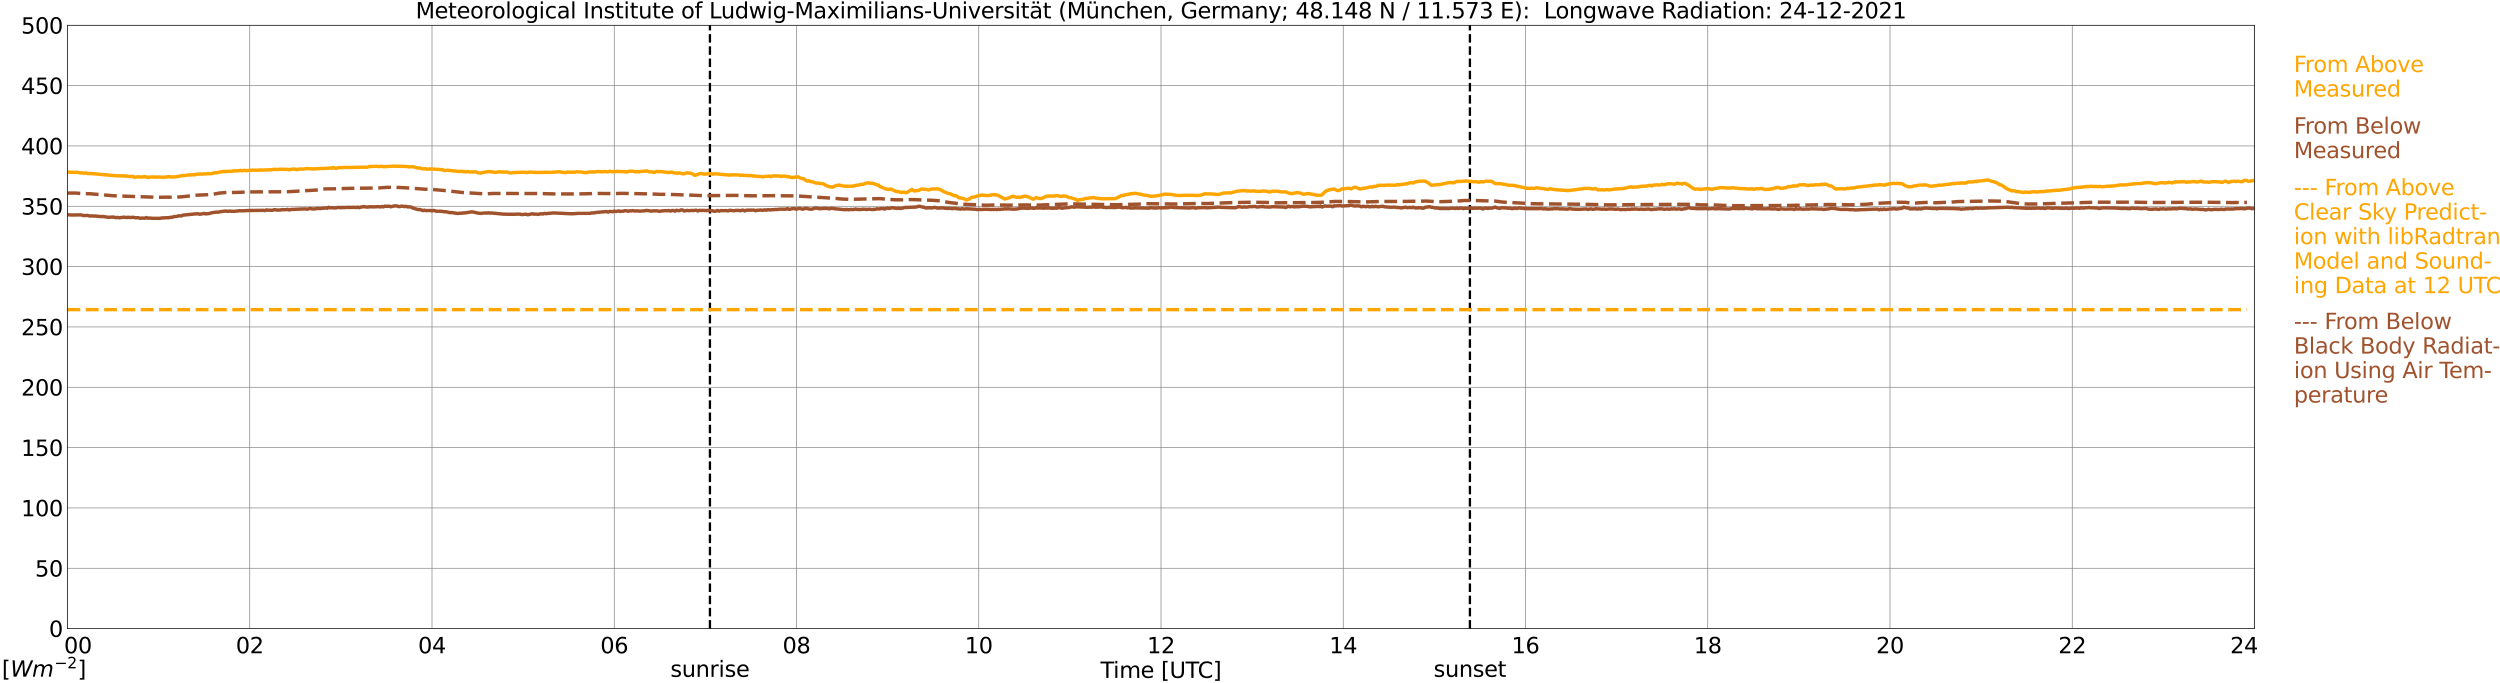 <?xml version="1.0" encoding="utf-8" standalone="no"?>
<!DOCTYPE svg PUBLIC "-//W3C//DTD SVG 1.1//EN"
  "http://www.w3.org/Graphics/SVG/1.1/DTD/svg11.dtd">
<svg xmlns:xlink="http://www.w3.org/1999/xlink" width="1085.4pt" height="296.64pt" viewBox="0 0 1085.4 296.64" xmlns="http://www.w3.org/2000/svg" version="1.1">
 <defs>
  <style type="text/css">*{stroke-linejoin: round; stroke-linecap: butt}</style>
 </defs>
 <g id="figure_1">
  <g id="patch_1">
   <path d="M 0 296.64 
L 1085.4 296.64 
L 1085.4 0 
L 0 0 
z
" style="fill: #ffffff"/>
  </g>
  <g id="axes_1">
   <g id="patch_2">
    <path d="M 29.306 272.909 
L 978.814 272.909 
L 978.814 10.976 
L 29.306 10.976 
z
" style="fill: #ffffff"/>
   </g>
   <g id="patch_3">
    <path d="M 978.814 272.909 
L 978.814 272.909 
L 978.814 10.976 
L 978.814 10.976 
z
" clip-path="url(#p31b48d2dda)" style="fill: #d3d3d3; opacity: 0.25; stroke: #d3d3d3; stroke-linejoin: miter"/>
   </g>
   <g id="matplotlib.axis_1">
    <g id="xtick_1">
     <g id="line2d_1">
      <path d="M 29.306 272.909 
L 29.306 10.976 
" clip-path="url(#p31b48d2dda)" style="fill: none; stroke: #808080; stroke-width: 0.3; stroke-linecap: square"/>
     </g>
     <g id="line2d_2"/>
     <g id="text_1">
      <!--    00 -->
      <g transform="translate(18.733 283.627) scale(0.095 -0.095)">
       <defs>
        <path id="DejaVuSans-20" transform="scale(0.016)"/>
        <path id="DejaVuSans-30" d="M 2034 4250 
Q 1547 4250 1301 3770 
Q 1056 3291 1056 2328 
Q 1056 1369 1301 889 
Q 1547 409 2034 409 
Q 2525 409 2770 889 
Q 3016 1369 3016 2328 
Q 3016 3291 2770 3770 
Q 2525 4250 2034 4250 
z
M 2034 4750 
Q 2819 4750 3233 4129 
Q 3647 3509 3647 2328 
Q 3647 1150 3233 529 
Q 2819 -91 2034 -91 
Q 1250 -91 836 529 
Q 422 1150 422 2328 
Q 422 3509 836 4129 
Q 1250 4750 2034 4750 
z
" transform="scale(0.016)"/>
       </defs>
       <use xlink:href="#DejaVuSans-20"/>
       <use xlink:href="#DejaVuSans-20" transform="translate(31.787 0)"/>
       <use xlink:href="#DejaVuSans-20" transform="translate(63.574 0)"/>
       <use xlink:href="#DejaVuSans-30" transform="translate(95.361 0)"/>
       <use xlink:href="#DejaVuSans-30" transform="translate(158.984 0)"/>
      </g>
     </g>
    </g>
    <g id="xtick_2">
     <g id="line2d_3">
      <path d="M 108.431 272.909 
L 108.431 10.976 
" clip-path="url(#p31b48d2dda)" style="fill: none; stroke: #808080; stroke-width: 0.3; stroke-linecap: square"/>
     </g>
     <g id="line2d_4"/>
     <g id="text_2">
      <!-- 02 -->
      <g transform="translate(102.387 283.627) scale(0.095 -0.095)">
       <defs>
        <path id="DejaVuSans-32" d="M 1228 531 
L 3431 531 
L 3431 0 
L 469 0 
L 469 531 
Q 828 903 1448 1529 
Q 2069 2156 2228 2338 
Q 2531 2678 2651 2914 
Q 2772 3150 2772 3378 
Q 2772 3750 2511 3984 
Q 2250 4219 1831 4219 
Q 1534 4219 1204 4116 
Q 875 4013 500 3803 
L 500 4441 
Q 881 4594 1212 4672 
Q 1544 4750 1819 4750 
Q 2544 4750 2975 4387 
Q 3406 4025 3406 3419 
Q 3406 3131 3298 2873 
Q 3191 2616 2906 2266 
Q 2828 2175 2409 1742 
Q 1991 1309 1228 531 
z
" transform="scale(0.016)"/>
       </defs>
       <use xlink:href="#DejaVuSans-30"/>
       <use xlink:href="#DejaVuSans-32" transform="translate(63.623 0)"/>
      </g>
     </g>
    </g>
    <g id="xtick_3">
     <g id="line2d_5">
      <path d="M 187.557 272.909 
L 187.557 10.976 
" clip-path="url(#p31b48d2dda)" style="fill: none; stroke: #808080; stroke-width: 0.3; stroke-linecap: square"/>
     </g>
     <g id="line2d_6"/>
     <g id="text_3">
      <!-- 04 -->
      <g transform="translate(181.513 283.627) scale(0.095 -0.095)">
       <defs>
        <path id="DejaVuSans-34" d="M 2419 4116 
L 825 1625 
L 2419 1625 
L 2419 4116 
z
M 2253 4666 
L 3047 4666 
L 3047 1625 
L 3713 1625 
L 3713 1100 
L 3047 1100 
L 3047 0 
L 2419 0 
L 2419 1100 
L 313 1100 
L 313 1709 
L 2253 4666 
z
" transform="scale(0.016)"/>
       </defs>
       <use xlink:href="#DejaVuSans-30"/>
       <use xlink:href="#DejaVuSans-34" transform="translate(63.623 0)"/>
      </g>
     </g>
    </g>
    <g id="xtick_4">
     <g id="line2d_7">
      <path d="M 266.683 272.909 
L 266.683 10.976 
" clip-path="url(#p31b48d2dda)" style="fill: none; stroke: #808080; stroke-width: 0.3; stroke-linecap: square"/>
     </g>
     <g id="line2d_8"/>
     <g id="text_4">
      <!-- 06 -->
      <g transform="translate(260.638 283.627) scale(0.095 -0.095)">
       <defs>
        <path id="DejaVuSans-36" d="M 2113 2584 
Q 1688 2584 1439 2293 
Q 1191 2003 1191 1497 
Q 1191 994 1439 701 
Q 1688 409 2113 409 
Q 2538 409 2786 701 
Q 3034 994 3034 1497 
Q 3034 2003 2786 2293 
Q 2538 2584 2113 2584 
z
M 3366 4563 
L 3366 3988 
Q 3128 4100 2886 4159 
Q 2644 4219 2406 4219 
Q 1781 4219 1451 3797 
Q 1122 3375 1075 2522 
Q 1259 2794 1537 2939 
Q 1816 3084 2150 3084 
Q 2853 3084 3261 2657 
Q 3669 2231 3669 1497 
Q 3669 778 3244 343 
Q 2819 -91 2113 -91 
Q 1303 -91 875 529 
Q 447 1150 447 2328 
Q 447 3434 972 4092 
Q 1497 4750 2381 4750 
Q 2619 4750 2861 4703 
Q 3103 4656 3366 4563 
z
" transform="scale(0.016)"/>
       </defs>
       <use xlink:href="#DejaVuSans-30"/>
       <use xlink:href="#DejaVuSans-36" transform="translate(63.623 0)"/>
      </g>
     </g>
    </g>
    <g id="xtick_5">
     <g id="line2d_9">
      <path d="M 345.808 272.909 
L 345.808 10.976 
" clip-path="url(#p31b48d2dda)" style="fill: none; stroke: #808080; stroke-width: 0.3; stroke-linecap: square"/>
     </g>
     <g id="line2d_10"/>
     <g id="text_5">
      <!-- 08 -->
      <g transform="translate(339.764 283.627) scale(0.095 -0.095)">
       <defs>
        <path id="DejaVuSans-38" d="M 2034 2216 
Q 1584 2216 1326 1975 
Q 1069 1734 1069 1313 
Q 1069 891 1326 650 
Q 1584 409 2034 409 
Q 2484 409 2743 651 
Q 3003 894 3003 1313 
Q 3003 1734 2745 1975 
Q 2488 2216 2034 2216 
z
M 1403 2484 
Q 997 2584 770 2862 
Q 544 3141 544 3541 
Q 544 4100 942 4425 
Q 1341 4750 2034 4750 
Q 2731 4750 3128 4425 
Q 3525 4100 3525 3541 
Q 3525 3141 3298 2862 
Q 3072 2584 2669 2484 
Q 3125 2378 3379 2068 
Q 3634 1759 3634 1313 
Q 3634 634 3220 271 
Q 2806 -91 2034 -91 
Q 1263 -91 848 271 
Q 434 634 434 1313 
Q 434 1759 690 2068 
Q 947 2378 1403 2484 
z
M 1172 3481 
Q 1172 3119 1398 2916 
Q 1625 2713 2034 2713 
Q 2441 2713 2670 2916 
Q 2900 3119 2900 3481 
Q 2900 3844 2670 4047 
Q 2441 4250 2034 4250 
Q 1625 4250 1398 4047 
Q 1172 3844 1172 3481 
z
" transform="scale(0.016)"/>
       </defs>
       <use xlink:href="#DejaVuSans-30"/>
       <use xlink:href="#DejaVuSans-38" transform="translate(63.623 0)"/>
      </g>
     </g>
    </g>
    <g id="xtick_6">
     <g id="line2d_11">
      <path d="M 424.934 272.909 
L 424.934 10.976 
" clip-path="url(#p31b48d2dda)" style="fill: none; stroke: #808080; stroke-width: 0.3; stroke-linecap: square"/>
     </g>
     <g id="line2d_12"/>
     <g id="text_6">
      <!-- 10 -->
      <g transform="translate(418.89 283.627) scale(0.095 -0.095)">
       <defs>
        <path id="DejaVuSans-31" d="M 794 531 
L 1825 531 
L 1825 4091 
L 703 3866 
L 703 4441 
L 1819 4666 
L 2450 4666 
L 2450 531 
L 3481 531 
L 3481 0 
L 794 0 
L 794 531 
z
" transform="scale(0.016)"/>
       </defs>
       <use xlink:href="#DejaVuSans-31"/>
       <use xlink:href="#DejaVuSans-30" transform="translate(63.623 0)"/>
      </g>
     </g>
    </g>
    <g id="xtick_7">
     <g id="line2d_13">
      <path d="M 504.06 272.909 
L 504.06 10.976 
" clip-path="url(#p31b48d2dda)" style="fill: none; stroke: #808080; stroke-width: 0.3; stroke-linecap: square"/>
     </g>
     <g id="line2d_14"/>
     <g id="text_7">
      <!-- 12 -->
      <g transform="translate(498.015 283.627) scale(0.095 -0.095)">
       <use xlink:href="#DejaVuSans-31"/>
       <use xlink:href="#DejaVuSans-32" transform="translate(63.623 0)"/>
      </g>
     </g>
    </g>
    <g id="xtick_8">
     <g id="line2d_15">
      <path d="M 583.185 272.909 
L 583.185 10.976 
" clip-path="url(#p31b48d2dda)" style="fill: none; stroke: #808080; stroke-width: 0.3; stroke-linecap: square"/>
     </g>
     <g id="line2d_16"/>
     <g id="text_8">
      <!-- 14 -->
      <g transform="translate(577.141 283.627) scale(0.095 -0.095)">
       <use xlink:href="#DejaVuSans-31"/>
       <use xlink:href="#DejaVuSans-34" transform="translate(63.623 0)"/>
      </g>
     </g>
    </g>
    <g id="xtick_9">
     <g id="line2d_17">
      <path d="M 662.311 272.909 
L 662.311 10.976 
" clip-path="url(#p31b48d2dda)" style="fill: none; stroke: #808080; stroke-width: 0.3; stroke-linecap: square"/>
     </g>
     <g id="line2d_18"/>
     <g id="text_9">
      <!-- 16 -->
      <g transform="translate(656.267 283.627) scale(0.095 -0.095)">
       <use xlink:href="#DejaVuSans-31"/>
       <use xlink:href="#DejaVuSans-36" transform="translate(63.623 0)"/>
      </g>
     </g>
    </g>
    <g id="xtick_10">
     <g id="line2d_19">
      <path d="M 741.437 272.909 
L 741.437 10.976 
" clip-path="url(#p31b48d2dda)" style="fill: none; stroke: #808080; stroke-width: 0.3; stroke-linecap: square"/>
     </g>
     <g id="line2d_20"/>
     <g id="text_10">
      <!-- 18 -->
      <g transform="translate(735.392 283.627) scale(0.095 -0.095)">
       <use xlink:href="#DejaVuSans-31"/>
       <use xlink:href="#DejaVuSans-38" transform="translate(63.623 0)"/>
      </g>
     </g>
    </g>
    <g id="xtick_11">
     <g id="line2d_21">
      <path d="M 820.562 272.909 
L 820.562 10.976 
" clip-path="url(#p31b48d2dda)" style="fill: none; stroke: #808080; stroke-width: 0.3; stroke-linecap: square"/>
     </g>
     <g id="line2d_22"/>
     <g id="text_11">
      <!-- 20 -->
      <g transform="translate(814.518 283.627) scale(0.095 -0.095)">
       <use xlink:href="#DejaVuSans-32"/>
       <use xlink:href="#DejaVuSans-30" transform="translate(63.623 0)"/>
      </g>
     </g>
    </g>
    <g id="xtick_12">
     <g id="line2d_23">
      <path d="M 899.688 272.909 
L 899.688 10.976 
" clip-path="url(#p31b48d2dda)" style="fill: none; stroke: #808080; stroke-width: 0.3; stroke-linecap: square"/>
     </g>
     <g id="line2d_24"/>
     <g id="text_12">
      <!-- 22 -->
      <g transform="translate(893.644 283.627) scale(0.095 -0.095)">
       <use xlink:href="#DejaVuSans-32"/>
       <use xlink:href="#DejaVuSans-32" transform="translate(63.623 0)"/>
      </g>
     </g>
    </g>
    <g id="xtick_13">
     <g id="line2d_25">
      <path d="M 978.814 272.909 
L 978.814 10.976 
" clip-path="url(#p31b48d2dda)" style="fill: none; stroke: #808080; stroke-width: 0.3; stroke-linecap: square"/>
     </g>
     <g id="line2d_26"/>
     <g id="text_13">
      <!-- 24    -->
      <g transform="translate(968.241 283.627) scale(0.095 -0.095)">
       <use xlink:href="#DejaVuSans-32"/>
       <use xlink:href="#DejaVuSans-34" transform="translate(63.623 0)"/>
       <use xlink:href="#DejaVuSans-20" transform="translate(127.246 0)"/>
       <use xlink:href="#DejaVuSans-20" transform="translate(159.033 0)"/>
       <use xlink:href="#DejaVuSans-20" transform="translate(190.82 0)"/>
      </g>
     </g>
    </g>
    <g id="text_14">
     <!-- Time [UTC] -->
     <g transform="translate(477.806 294.322) scale(0.095 -0.095)">
      <defs>
       <path id="DejaVuSans-54" d="M -19 4666 
L 3928 4666 
L 3928 4134 
L 2272 4134 
L 2272 0 
L 1638 0 
L 1638 4134 
L -19 4134 
L -19 4666 
z
" transform="scale(0.016)"/>
       <path id="DejaVuSans-69" d="M 603 3500 
L 1178 3500 
L 1178 0 
L 603 0 
L 603 3500 
z
M 603 4863 
L 1178 4863 
L 1178 4134 
L 603 4134 
L 603 4863 
z
" transform="scale(0.016)"/>
       <path id="DejaVuSans-6d" d="M 3328 2828 
Q 3544 3216 3844 3400 
Q 4144 3584 4550 3584 
Q 5097 3584 5394 3201 
Q 5691 2819 5691 2113 
L 5691 0 
L 5113 0 
L 5113 2094 
Q 5113 2597 4934 2840 
Q 4756 3084 4391 3084 
Q 3944 3084 3684 2787 
Q 3425 2491 3425 1978 
L 3425 0 
L 2847 0 
L 2847 2094 
Q 2847 2600 2669 2842 
Q 2491 3084 2119 3084 
Q 1678 3084 1418 2786 
Q 1159 2488 1159 1978 
L 1159 0 
L 581 0 
L 581 3500 
L 1159 3500 
L 1159 2956 
Q 1356 3278 1631 3431 
Q 1906 3584 2284 3584 
Q 2666 3584 2933 3390 
Q 3200 3197 3328 2828 
z
" transform="scale(0.016)"/>
       <path id="DejaVuSans-65" d="M 3597 1894 
L 3597 1613 
L 953 1613 
Q 991 1019 1311 708 
Q 1631 397 2203 397 
Q 2534 397 2845 478 
Q 3156 559 3463 722 
L 3463 178 
Q 3153 47 2828 -22 
Q 2503 -91 2169 -91 
Q 1331 -91 842 396 
Q 353 884 353 1716 
Q 353 2575 817 3079 
Q 1281 3584 2069 3584 
Q 2775 3584 3186 3129 
Q 3597 2675 3597 1894 
z
M 3022 2063 
Q 3016 2534 2758 2815 
Q 2500 3097 2075 3097 
Q 1594 3097 1305 2825 
Q 1016 2553 972 2059 
L 3022 2063 
z
" transform="scale(0.016)"/>
       <path id="DejaVuSans-5b" d="M 550 4863 
L 1875 4863 
L 1875 4416 
L 1125 4416 
L 1125 -397 
L 1875 -397 
L 1875 -844 
L 550 -844 
L 550 4863 
z
" transform="scale(0.016)"/>
       <path id="DejaVuSans-55" d="M 556 4666 
L 1191 4666 
L 1191 1831 
Q 1191 1081 1462 751 
Q 1734 422 2344 422 
Q 2950 422 3222 751 
Q 3494 1081 3494 1831 
L 3494 4666 
L 4128 4666 
L 4128 1753 
Q 4128 841 3676 375 
Q 3225 -91 2344 -91 
Q 1459 -91 1007 375 
Q 556 841 556 1753 
L 556 4666 
z
" transform="scale(0.016)"/>
       <path id="DejaVuSans-43" d="M 4122 4306 
L 4122 3641 
Q 3803 3938 3442 4084 
Q 3081 4231 2675 4231 
Q 1875 4231 1450 3742 
Q 1025 3253 1025 2328 
Q 1025 1406 1450 917 
Q 1875 428 2675 428 
Q 3081 428 3442 575 
Q 3803 722 4122 1019 
L 4122 359 
Q 3791 134 3420 21 
Q 3050 -91 2638 -91 
Q 1578 -91 968 557 
Q 359 1206 359 2328 
Q 359 3453 968 4101 
Q 1578 4750 2638 4750 
Q 3056 4750 3426 4639 
Q 3797 4528 4122 4306 
z
" transform="scale(0.016)"/>
       <path id="DejaVuSans-5d" d="M 1947 4863 
L 1947 -844 
L 622 -844 
L 622 -397 
L 1369 -397 
L 1369 4416 
L 622 4416 
L 622 4863 
L 1947 4863 
z
" transform="scale(0.016)"/>
      </defs>
      <use xlink:href="#DejaVuSans-54"/>
      <use xlink:href="#DejaVuSans-69" transform="translate(57.959 0)"/>
      <use xlink:href="#DejaVuSans-6d" transform="translate(85.742 0)"/>
      <use xlink:href="#DejaVuSans-65" transform="translate(183.154 0)"/>
      <use xlink:href="#DejaVuSans-20" transform="translate(244.678 0)"/>
      <use xlink:href="#DejaVuSans-5b" transform="translate(276.465 0)"/>
      <use xlink:href="#DejaVuSans-55" transform="translate(315.479 0)"/>
      <use xlink:href="#DejaVuSans-54" transform="translate(388.672 0)"/>
      <use xlink:href="#DejaVuSans-43" transform="translate(443.881 0)"/>
      <use xlink:href="#DejaVuSans-5d" transform="translate(513.705 0)"/>
     </g>
    </g>
   </g>
   <g id="matplotlib.axis_2">
    <g id="ytick_1">
     <g id="line2d_27">
      <path d="M 29.306 272.909 
L 978.814 272.909 
" clip-path="url(#p31b48d2dda)" style="fill: none; stroke: #808080; stroke-width: 0.3; stroke-linecap: square"/>
     </g>
     <g id="line2d_28"/>
     <g id="text_15">
      <!-- 0 -->
      <g transform="translate(21.261 276.518) scale(0.095 -0.095)">
       <use xlink:href="#DejaVuSans-30"/>
      </g>
     </g>
    </g>
    <g id="ytick_2">
     <g id="line2d_29">
      <path d="M 29.306 246.715 
L 978.814 246.715 
" clip-path="url(#p31b48d2dda)" style="fill: none; stroke: #808080; stroke-width: 0.3; stroke-linecap: square"/>
     </g>
     <g id="line2d_30"/>
     <g id="text_16">
      <!-- 50 -->
      <g transform="translate(15.217 250.325) scale(0.095 -0.095)">
       <defs>
        <path id="DejaVuSans-35" d="M 691 4666 
L 3169 4666 
L 3169 4134 
L 1269 4134 
L 1269 2991 
Q 1406 3038 1543 3061 
Q 1681 3084 1819 3084 
Q 2600 3084 3056 2656 
Q 3513 2228 3513 1497 
Q 3513 744 3044 326 
Q 2575 -91 1722 -91 
Q 1428 -91 1123 -41 
Q 819 9 494 109 
L 494 744 
Q 775 591 1075 516 
Q 1375 441 1709 441 
Q 2250 441 2565 725 
Q 2881 1009 2881 1497 
Q 2881 1984 2565 2268 
Q 2250 2553 1709 2553 
Q 1456 2553 1204 2497 
Q 953 2441 691 2322 
L 691 4666 
z
" transform="scale(0.016)"/>
       </defs>
       <use xlink:href="#DejaVuSans-35"/>
       <use xlink:href="#DejaVuSans-30" transform="translate(63.623 0)"/>
      </g>
     </g>
    </g>
    <g id="ytick_3">
     <g id="line2d_31">
      <path d="M 29.306 220.522 
L 978.814 220.522 
" clip-path="url(#p31b48d2dda)" style="fill: none; stroke: #808080; stroke-width: 0.3; stroke-linecap: square"/>
     </g>
     <g id="line2d_32"/>
     <g id="text_17">
      <!-- 100 -->
      <g transform="translate(9.173 224.131) scale(0.095 -0.095)">
       <use xlink:href="#DejaVuSans-31"/>
       <use xlink:href="#DejaVuSans-30" transform="translate(63.623 0)"/>
       <use xlink:href="#DejaVuSans-30" transform="translate(127.246 0)"/>
      </g>
     </g>
    </g>
    <g id="ytick_4">
     <g id="line2d_33">
      <path d="M 29.306 194.329 
L 978.814 194.329 
" clip-path="url(#p31b48d2dda)" style="fill: none; stroke: #808080; stroke-width: 0.3; stroke-linecap: square"/>
     </g>
     <g id="line2d_34"/>
     <g id="text_18">
      <!-- 150 -->
      <g transform="translate(9.173 197.938) scale(0.095 -0.095)">
       <use xlink:href="#DejaVuSans-31"/>
       <use xlink:href="#DejaVuSans-35" transform="translate(63.623 0)"/>
       <use xlink:href="#DejaVuSans-30" transform="translate(127.246 0)"/>
      </g>
     </g>
    </g>
    <g id="ytick_5">
     <g id="line2d_35">
      <path d="M 29.306 168.136 
L 978.814 168.136 
" clip-path="url(#p31b48d2dda)" style="fill: none; stroke: #808080; stroke-width: 0.3; stroke-linecap: square"/>
     </g>
     <g id="line2d_36"/>
     <g id="text_19">
      <!-- 200 -->
      <g transform="translate(9.173 171.745) scale(0.095 -0.095)">
       <use xlink:href="#DejaVuSans-32"/>
       <use xlink:href="#DejaVuSans-30" transform="translate(63.623 0)"/>
       <use xlink:href="#DejaVuSans-30" transform="translate(127.246 0)"/>
      </g>
     </g>
    </g>
    <g id="ytick_6">
     <g id="line2d_37">
      <path d="M 29.306 141.942 
L 978.814 141.942 
" clip-path="url(#p31b48d2dda)" style="fill: none; stroke: #808080; stroke-width: 0.3; stroke-linecap: square"/>
     </g>
     <g id="line2d_38"/>
     <g id="text_20">
      <!-- 250 -->
      <g transform="translate(9.173 145.551) scale(0.095 -0.095)">
       <use xlink:href="#DejaVuSans-32"/>
       <use xlink:href="#DejaVuSans-35" transform="translate(63.623 0)"/>
       <use xlink:href="#DejaVuSans-30" transform="translate(127.246 0)"/>
      </g>
     </g>
    </g>
    <g id="ytick_7">
     <g id="line2d_39">
      <path d="M 29.306 115.749 
L 978.814 115.749 
" clip-path="url(#p31b48d2dda)" style="fill: none; stroke: #808080; stroke-width: 0.3; stroke-linecap: square"/>
     </g>
     <g id="line2d_40"/>
     <g id="text_21">
      <!-- 300 -->
      <g transform="translate(9.173 119.358) scale(0.095 -0.095)">
       <defs>
        <path id="DejaVuSans-33" d="M 2597 2516 
Q 3050 2419 3304 2112 
Q 3559 1806 3559 1356 
Q 3559 666 3084 287 
Q 2609 -91 1734 -91 
Q 1441 -91 1130 -33 
Q 819 25 488 141 
L 488 750 
Q 750 597 1062 519 
Q 1375 441 1716 441 
Q 2309 441 2620 675 
Q 2931 909 2931 1356 
Q 2931 1769 2642 2001 
Q 2353 2234 1838 2234 
L 1294 2234 
L 1294 2753 
L 1863 2753 
Q 2328 2753 2575 2939 
Q 2822 3125 2822 3475 
Q 2822 3834 2567 4026 
Q 2313 4219 1838 4219 
Q 1578 4219 1281 4162 
Q 984 4106 628 3988 
L 628 4550 
Q 988 4650 1302 4700 
Q 1616 4750 1894 4750 
Q 2613 4750 3031 4423 
Q 3450 4097 3450 3541 
Q 3450 3153 3228 2886 
Q 3006 2619 2597 2516 
z
" transform="scale(0.016)"/>
       </defs>
       <use xlink:href="#DejaVuSans-33"/>
       <use xlink:href="#DejaVuSans-30" transform="translate(63.623 0)"/>
       <use xlink:href="#DejaVuSans-30" transform="translate(127.246 0)"/>
      </g>
     </g>
    </g>
    <g id="ytick_8">
     <g id="line2d_41">
      <path d="M 29.306 89.556 
L 978.814 89.556 
" clip-path="url(#p31b48d2dda)" style="fill: none; stroke: #808080; stroke-width: 0.3; stroke-linecap: square"/>
     </g>
     <g id="line2d_42"/>
     <g id="text_22">
      <!-- 350 -->
      <g transform="translate(9.173 93.165) scale(0.095 -0.095)">
       <use xlink:href="#DejaVuSans-33"/>
       <use xlink:href="#DejaVuSans-35" transform="translate(63.623 0)"/>
       <use xlink:href="#DejaVuSans-30" transform="translate(127.246 0)"/>
      </g>
     </g>
    </g>
    <g id="ytick_9">
     <g id="line2d_43">
      <path d="M 29.306 63.362 
L 978.814 63.362 
" clip-path="url(#p31b48d2dda)" style="fill: none; stroke: #808080; stroke-width: 0.3; stroke-linecap: square"/>
     </g>
     <g id="line2d_44"/>
     <g id="text_23">
      <!-- 400 -->
      <g transform="translate(9.173 66.972) scale(0.095 -0.095)">
       <use xlink:href="#DejaVuSans-34"/>
       <use xlink:href="#DejaVuSans-30" transform="translate(63.623 0)"/>
       <use xlink:href="#DejaVuSans-30" transform="translate(127.246 0)"/>
      </g>
     </g>
    </g>
    <g id="ytick_10">
     <g id="line2d_45">
      <path d="M 29.306 37.169 
L 978.814 37.169 
" clip-path="url(#p31b48d2dda)" style="fill: none; stroke: #808080; stroke-width: 0.3; stroke-linecap: square"/>
     </g>
     <g id="line2d_46"/>
     <g id="text_24">
      <!-- 450 -->
      <g transform="translate(9.173 40.778) scale(0.095 -0.095)">
       <use xlink:href="#DejaVuSans-34"/>
       <use xlink:href="#DejaVuSans-35" transform="translate(63.623 0)"/>
       <use xlink:href="#DejaVuSans-30" transform="translate(127.246 0)"/>
      </g>
     </g>
    </g>
    <g id="ytick_11">
     <g id="line2d_47">
      <path d="M 29.306 10.976 
L 978.814 10.976 
" clip-path="url(#p31b48d2dda)" style="fill: none; stroke: #808080; stroke-width: 0.3; stroke-linecap: square"/>
     </g>
     <g id="line2d_48"/>
     <g id="text_25">
      <!-- 500 -->
      <g transform="translate(9.173 14.585) scale(0.095 -0.095)">
       <use xlink:href="#DejaVuSans-35"/>
       <use xlink:href="#DejaVuSans-30" transform="translate(63.623 0)"/>
       <use xlink:href="#DejaVuSans-30" transform="translate(127.246 0)"/>
      </g>
     </g>
    </g>
   </g>
   <g id="line2d_49">
    <path d="M 308.224 272.909 
L 308.224 10.976 
" clip-path="url(#p31b48d2dda)" style="fill: none; stroke-dasharray: 3.7,1.6; stroke-dashoffset: 0; stroke: #000000"/>
   </g>
   <g id="line2d_50">
    <path d="M 638.178 272.909 
L 638.178 10.976 
" clip-path="url(#p31b48d2dda)" style="fill: none; stroke-dasharray: 3.7,1.6; stroke-dashoffset: 0; stroke: #000000"/>
   </g>
   <g id="line2d_51">
    <path d="M 29.306 74.714 
L 32.603 74.866 
L 33.262 74.777 
L 34.581 75.008 
L 35.9 75.134 
L 36.559 75.207 
L 37.218 75.065 
L 37.878 75.306 
L 39.856 75.375 
L 51.065 76.37 
L 51.725 76.318 
L 52.384 76.391 
L 53.703 76.375 
L 57 76.653 
L 57.659 76.548 
L 58.319 76.993 
L 59.637 76.768 
L 61.615 76.847 
L 62.934 76.632 
L 64.253 77.114 
L 64.912 76.889 
L 66.89 76.81 
L 67.55 76.951 
L 68.209 76.841 
L 70.187 76.92 
L 70.847 77.025 
L 73.484 76.663 
L 74.803 76.868 
L 76.781 76.7 
L 79.419 76.187 
L 80.078 76.218 
L 82.056 75.925 
L 82.716 75.967 
L 84.034 75.862 
L 84.694 75.888 
L 85.353 75.574 
L 86.013 75.647 
L 86.672 75.553 
L 87.991 75.579 
L 88.65 75.485 
L 89.309 75.537 
L 89.969 75.401 
L 91.947 75.406 
L 93.266 74.961 
L 93.925 75.008 
L 94.584 74.929 
L 95.244 74.73 
L 96.563 74.526 
L 97.222 74.384 
L 97.881 74.494 
L 99.2 74.348 
L 100.519 74.405 
L 101.838 74.149 
L 102.497 74.248 
L 103.156 74.086 
L 103.816 74.086 
L 104.475 73.971 
L 105.135 74.164 
L 105.794 73.971 
L 107.113 74.075 
L 109.75 73.855 
L 111.069 73.908 
L 111.728 73.939 
L 112.388 73.808 
L 113.047 73.855 
L 113.707 73.772 
L 114.366 73.866 
L 115.025 73.782 
L 115.685 73.813 
L 117.003 73.703 
L 117.663 73.745 
L 118.982 73.515 
L 120.3 73.572 
L 121.619 73.489 
L 122.938 73.462 
L 123.597 73.583 
L 124.257 73.462 
L 125.575 73.761 
L 126.235 73.536 
L 127.553 73.358 
L 128.213 73.452 
L 128.872 73.677 
L 129.532 73.468 
L 130.85 73.347 
L 131.51 73.447 
L 132.829 73.253 
L 133.488 73.153 
L 134.807 73.295 
L 135.466 73.29 
L 136.125 73.426 
L 136.785 73.221 
L 137.444 73.342 
L 138.104 73.185 
L 140.082 73.101 
L 140.741 73.143 
L 143.379 72.96 
L 144.038 73.007 
L 144.697 72.698 
L 145.357 73.012 
L 146.016 73.138 
L 146.676 72.855 
L 147.335 72.724 
L 147.994 72.813 
L 149.972 72.666 
L 151.951 72.729 
L 157.885 72.577 
L 159.204 72.629 
L 160.523 72.284 
L 163.819 72.189 
L 164.479 72.347 
L 165.798 72.174 
L 166.457 72.368 
L 167.776 72.326 
L 170.413 72.137 
L 173.051 72.195 
L 175.029 72.221 
L 177.007 72.326 
L 177.666 72.483 
L 178.985 72.331 
L 181.623 72.98 
L 182.282 72.928 
L 182.941 73.19 
L 183.601 73.316 
L 184.26 73.253 
L 186.238 73.462 
L 186.898 73.331 
L 192.173 73.688 
L 192.832 74.018 
L 193.492 74.039 
L 194.151 73.892 
L 199.426 74.463 
L 200.085 74.343 
L 200.745 74.521 
L 201.404 74.416 
L 202.063 74.646 
L 202.723 74.458 
L 204.042 74.662 
L 206.679 74.62 
L 207.339 74.971 
L 208.657 75.181 
L 209.976 74.814 
L 212.614 74.453 
L 213.932 74.683 
L 215.251 74.861 
L 216.57 74.589 
L 217.889 74.688 
L 219.867 74.699 
L 220.526 74.767 
L 221.186 75.018 
L 221.845 75.134 
L 222.504 74.95 
L 227.779 74.756 
L 228.439 74.887 
L 229.098 74.903 
L 229.757 74.688 
L 233.054 74.898 
L 237.67 74.804 
L 238.989 74.861 
L 240.308 74.751 
L 242.945 74.547 
L 244.264 74.835 
L 245.583 74.95 
L 246.242 74.72 
L 248.22 74.783 
L 248.88 74.72 
L 249.539 74.804 
L 250.198 74.568 
L 251.517 74.641 
L 252.836 74.709 
L 253.495 74.966 
L 254.155 74.882 
L 254.814 74.987 
L 255.473 74.709 
L 256.133 74.631 
L 258.111 74.667 
L 259.43 74.479 
L 260.748 74.5 
L 261.408 74.657 
L 262.067 74.463 
L 262.726 74.463 
L 263.386 74.578 
L 264.045 74.563 
L 264.705 74.316 
L 265.364 74.51 
L 266.023 74.578 
L 266.683 74.479 
L 267.342 74.547 
L 268.002 74.348 
L 268.661 74.468 
L 271.298 74.515 
L 271.958 74.704 
L 273.277 74.348 
L 274.595 74.322 
L 275.255 74.416 
L 275.914 74.636 
L 276.573 74.432 
L 277.233 74.615 
L 277.892 74.453 
L 279.87 74.285 
L 280.53 74.212 
L 281.189 74.337 
L 281.849 74.604 
L 283.167 74.599 
L 283.827 74.866 
L 285.145 74.442 
L 286.464 74.542 
L 287.124 74.484 
L 289.102 74.762 
L 290.42 74.955 
L 291.08 74.735 
L 291.739 74.767 
L 293.058 75.16 
L 293.717 75.123 
L 294.377 75.254 
L 295.036 75.06 
L 296.355 75.453 
L 297.014 75.416 
L 298.333 75.039 
L 298.992 75.149 
L 299.652 75.128 
L 300.971 75.668 
L 301.63 76.108 
L 302.289 75.961 
L 303.608 75.411 
L 304.267 75.333 
L 306.246 75.631 
L 306.905 75.464 
L 308.224 75.416 
L 308.883 75.458 
L 309.543 75.652 
L 310.202 75.422 
L 316.796 76.04 
L 317.455 75.925 
L 318.774 75.935 
L 320.093 75.904 
L 320.752 75.946 
L 321.411 76.166 
L 322.071 76.045 
L 323.39 76.176 
L 324.049 76.171 
L 324.708 76.291 
L 326.027 76.208 
L 326.686 76.401 
L 327.346 76.344 
L 328.005 76.522 
L 328.665 76.496 
L 329.324 76.684 
L 329.983 76.59 
L 331.302 76.789 
L 331.961 76.627 
L 333.94 76.464 
L 334.599 76.721 
L 335.258 76.448 
L 336.577 76.333 
L 338.555 76.475 
L 339.215 76.679 
L 339.874 76.422 
L 340.533 76.517 
L 341.193 76.412 
L 341.852 76.784 
L 342.512 76.669 
L 343.171 77.009 
L 344.49 77.109 
L 345.149 76.857 
L 346.468 76.779 
L 347.787 77.444 
L 349.105 77.643 
L 349.765 78.303 
L 350.424 78.643 
L 351.083 78.45 
L 351.743 78.801 
L 352.402 78.822 
L 353.721 79.304 
L 354.38 79.529 
L 355.04 79.445 
L 355.699 79.607 
L 357.018 79.749 
L 357.677 79.875 
L 358.337 80.404 
L 360.315 81.132 
L 361.634 81.221 
L 362.952 80.566 
L 364.271 80.346 
L 366.249 80.791 
L 368.227 80.87 
L 370.206 80.818 
L 372.184 80.372 
L 372.843 80.383 
L 373.502 80.095 
L 374.821 79.995 
L 376.14 79.455 
L 377.459 79.419 
L 378.118 79.639 
L 378.777 79.545 
L 380.756 80.205 
L 381.415 80.393 
L 382.074 81.043 
L 382.734 81.237 
L 384.053 81.881 
L 386.031 82.295 
L 386.69 82.038 
L 387.349 82.3 
L 388.009 82.756 
L 389.328 83.143 
L 390.646 83.337 
L 391.306 83.552 
L 392.624 83.442 
L 393.284 83.72 
L 393.943 83.474 
L 395.921 82.201 
L 396.581 82.803 
L 397.24 82.934 
L 397.899 82.745 
L 398.559 82.766 
L 399.218 82.536 
L 399.878 82.075 
L 400.537 82.059 
L 401.196 82.227 
L 401.856 82.143 
L 403.175 82.483 
L 403.834 82.221 
L 405.153 82.022 
L 405.812 82.091 
L 407.131 81.96 
L 408.45 82.442 
L 409.768 83.248 
L 411.746 84.003 
L 412.406 84.076 
L 414.384 84.982 
L 415.043 84.935 
L 416.362 85.889 
L 417.022 85.93 
L 418.34 86.177 
L 419 86.591 
L 419.659 86.826 
L 420.978 86.318 
L 421.637 85.799 
L 422.297 85.553 
L 422.956 85.585 
L 424.934 84.851 
L 425.593 84.872 
L 426.253 84.678 
L 428.89 84.956 
L 429.55 84.778 
L 430.209 84.72 
L 430.869 84.49 
L 432.847 84.631 
L 434.825 85.627 
L 436.144 86.402 
L 438.122 85.904 
L 439.44 85.265 
L 440.1 85.239 
L 441.419 85.726 
L 442.078 85.559 
L 442.737 85.773 
L 443.397 85.527 
L 444.056 85.464 
L 444.716 85.118 
L 445.375 85.291 
L 446.034 85.323 
L 448.672 86.512 
L 449.991 85.752 
L 450.65 86.082 
L 451.969 86.213 
L 452.628 86.009 
L 453.947 85.38 
L 454.606 85.139 
L 457.903 85.108 
L 458.563 84.862 
L 459.222 85.056 
L 459.881 85.113 
L 460.541 85.302 
L 461.859 85.05 
L 463.178 85.281 
L 463.838 85.684 
L 465.156 85.91 
L 466.475 86.35 
L 467.134 86.617 
L 467.794 87.052 
L 468.453 86.742 
L 469.772 86.58 
L 470.431 86.496 
L 471.091 86.166 
L 472.409 86.098 
L 473.069 85.93 
L 475.047 85.779 
L 475.706 86.061 
L 476.366 86.04 
L 477.025 86.171 
L 477.685 86.14 
L 478.344 86.313 
L 484.278 86.234 
L 486.256 85.234 
L 486.916 84.846 
L 487.575 84.877 
L 488.235 84.657 
L 489.553 84.401 
L 491.532 84.039 
L 492.191 84.045 
L 492.85 83.914 
L 495.488 84.375 
L 496.147 84.605 
L 498.785 84.993 
L 499.444 85.223 
L 501.422 85.16 
L 502.082 84.993 
L 502.741 84.972 
L 505.379 84.333 
L 506.038 84.291 
L 507.357 84.385 
L 508.016 84.359 
L 511.313 84.883 
L 513.291 84.82 
L 515.269 84.778 
L 516.588 84.804 
L 517.907 84.773 
L 518.566 84.851 
L 519.226 84.788 
L 519.885 84.919 
L 521.204 84.757 
L 523.182 84.086 
L 523.841 84.207 
L 525.16 84.17 
L 526.479 84.254 
L 527.797 84.327 
L 528.457 84.464 
L 529.116 84.443 
L 530.435 84.039 
L 531.094 83.814 
L 533.732 83.709 
L 534.391 83.809 
L 535.051 83.521 
L 535.71 83.405 
L 537.029 83.028 
L 539.007 82.834 
L 540.326 82.724 
L 540.985 82.934 
L 542.304 82.903 
L 542.963 82.992 
L 544.282 82.861 
L 545.601 83.107 
L 547.579 83.096 
L 548.238 82.897 
L 550.216 83.075 
L 550.876 83.379 
L 551.535 83.29 
L 552.195 83.07 
L 552.854 83.013 
L 553.513 83.07 
L 554.173 82.96 
L 556.81 83.348 
L 558.129 83.301 
L 559.448 83.783 
L 560.107 84.003 
L 561.426 84.024 
L 562.085 83.777 
L 563.404 83.61 
L 564.723 83.861 
L 565.382 84.165 
L 566.042 84.333 
L 568.02 84.018 
L 569.338 84.28 
L 570.657 84.49 
L 571.317 84.726 
L 571.976 84.82 
L 572.635 84.752 
L 573.295 84.851 
L 573.954 84.563 
L 575.273 83.28 
L 575.932 82.819 
L 577.251 82.368 
L 579.229 82.059 
L 580.548 82.714 
L 581.207 82.745 
L 581.867 82.447 
L 582.526 82.017 
L 583.845 81.986 
L 584.504 81.766 
L 585.164 81.855 
L 585.823 81.713 
L 586.482 82.017 
L 587.801 81.389 
L 588.46 81.294 
L 590.439 82.049 
L 591.098 81.965 
L 591.757 81.755 
L 592.417 81.776 
L 595.054 81.095 
L 595.714 81.305 
L 596.373 80.943 
L 597.032 80.943 
L 599.011 80.393 
L 600.329 80.477 
L 600.989 80.54 
L 601.648 80.383 
L 604.945 80.388 
L 605.604 80.43 
L 606.923 80.163 
L 607.582 80.241 
L 610.22 79.827 
L 610.879 79.791 
L 611.539 79.508 
L 612.858 79.262 
L 613.517 79.466 
L 614.176 79.084 
L 616.154 78.659 
L 616.814 78.68 
L 617.473 78.586 
L 618.792 78.691 
L 620.111 79.408 
L 621.429 80.435 
L 625.386 80.074 
L 628.023 79.513 
L 628.683 79.314 
L 630.001 79.235 
L 630.661 79.414 
L 631.32 79.272 
L 632.639 78.727 
L 633.298 78.806 
L 636.595 78.575 
L 637.255 78.607 
L 637.914 78.764 
L 638.573 78.722 
L 639.233 78.874 
L 641.211 78.9 
L 641.87 79.115 
L 643.189 78.864 
L 643.848 79.01 
L 645.167 78.633 
L 646.486 78.753 
L 647.145 78.654 
L 647.805 78.869 
L 649.123 79.702 
L 650.442 79.744 
L 651.761 79.749 
L 652.42 79.969 
L 653.08 80.006 
L 655.058 80.446 
L 657.036 80.472 
L 662.97 81.74 
L 664.289 81.818 
L 664.949 81.703 
L 666.267 81.844 
L 666.927 81.53 
L 667.586 81.577 
L 668.905 81.808 
L 669.564 81.808 
L 671.542 82.206 
L 672.202 82.227 
L 672.861 81.954 
L 675.499 82.379 
L 680.114 82.672 
L 680.774 82.756 
L 684.071 82.347 
L 688.027 81.792 
L 688.686 81.86 
L 689.346 81.74 
L 690.664 81.891 
L 691.324 82.043 
L 691.983 82.017 
L 692.643 81.834 
L 693.302 82.211 
L 693.961 82.436 
L 695.939 82.4 
L 696.599 82.494 
L 697.258 82.316 
L 697.918 82.295 
L 698.577 82.468 
L 701.215 82.049 
L 701.874 82.091 
L 702.533 81.886 
L 703.193 82.033 
L 703.852 81.86 
L 704.511 81.928 
L 707.808 81.148 
L 708.468 81.158 
L 709.127 81.336 
L 709.786 81.205 
L 710.446 81.216 
L 713.083 80.838 
L 714.402 80.828 
L 716.38 80.482 
L 717.04 80.744 
L 717.699 80.383 
L 719.677 80.231 
L 720.337 80.404 
L 721.655 80.053 
L 722.315 80.178 
L 722.974 80.116 
L 724.293 79.738 
L 724.952 79.833 
L 725.612 79.77 
L 726.93 79.995 
L 728.249 79.487 
L 728.909 79.712 
L 729.568 79.681 
L 730.227 79.948 
L 730.887 79.644 
L 731.546 79.592 
L 732.865 80.22 
L 734.843 81.65 
L 735.502 81.975 
L 736.162 82.174 
L 736.821 82.038 
L 737.48 82.064 
L 738.14 82.263 
L 741.437 81.855 
L 743.415 82.237 
L 744.074 81.928 
L 747.371 81.409 
L 749.349 81.603 
L 750.668 81.645 
L 751.987 81.556 
L 752.646 81.509 
L 753.306 81.671 
L 753.965 81.677 
L 755.284 81.881 
L 757.921 81.918 
L 758.581 82.132 
L 759.24 82.007 
L 759.899 82.106 
L 760.559 81.949 
L 761.218 82.174 
L 761.878 82.127 
L 762.537 81.897 
L 763.196 81.96 
L 764.515 81.897 
L 765.174 81.844 
L 765.834 82.164 
L 766.493 82.295 
L 767.153 82.18 
L 767.812 82.211 
L 769.131 81.965 
L 769.79 81.991 
L 770.449 81.603 
L 771.109 81.551 
L 771.768 81.31 
L 772.428 81.467 
L 773.087 81.823 
L 775.065 81.535 
L 775.725 81.347 
L 776.384 81.001 
L 777.043 81.043 
L 777.703 80.948 
L 778.362 80.723 
L 780.34 80.723 
L 781 80.294 
L 783.637 80.178 
L 784.296 80.477 
L 784.956 80.577 
L 786.275 80.33 
L 786.934 80.425 
L 787.593 80.257 
L 789.572 80.215 
L 790.231 80.252 
L 790.89 79.995 
L 791.55 80.1 
L 792.209 79.932 
L 792.868 80.047 
L 793.528 80.278 
L 794.187 80.687 
L 794.847 80.692 
L 795.506 80.954 
L 796.825 82.028 
L 797.484 82.049 
L 798.143 81.944 
L 799.462 81.981 
L 800.122 81.912 
L 800.781 82.096 
L 802.1 81.76 
L 802.759 81.86 
L 803.419 81.64 
L 804.737 81.65 
L 806.056 81.294 
L 810.672 80.77 
L 813.309 80.482 
L 813.969 80.309 
L 815.287 80.351 
L 815.947 80.11 
L 817.265 80.247 
L 817.925 80.409 
L 818.584 80.278 
L 819.244 79.979 
L 819.903 79.964 
L 820.562 79.754 
L 821.881 79.634 
L 822.541 79.597 
L 823.2 79.744 
L 823.859 79.492 
L 824.519 79.749 
L 825.178 79.67 
L 825.837 79.77 
L 827.156 80.603 
L 828.475 81.079 
L 829.794 81.09 
L 831.112 80.702 
L 831.772 80.687 
L 833.091 80.393 
L 835.728 80.283 
L 836.388 80.336 
L 838.366 80.933 
L 839.025 80.749 
L 841.003 80.582 
L 841.663 80.367 
L 842.981 80.383 
L 844.959 80.137 
L 845.619 79.995 
L 846.278 80.006 
L 847.597 79.675 
L 848.256 79.728 
L 850.235 79.518 
L 850.894 79.576 
L 851.553 79.366 
L 852.213 79.534 
L 853.531 79.424 
L 854.191 79.094 
L 854.85 78.989 
L 856.169 78.994 
L 856.828 78.926 
L 857.488 78.738 
L 858.147 78.864 
L 858.806 78.638 
L 860.785 78.444 
L 862.763 78.151 
L 863.422 78.251 
L 864.741 78.701 
L 866.719 79.241 
L 868.038 80.121 
L 868.697 80.273 
L 869.357 80.566 
L 871.335 81.97 
L 873.313 82.829 
L 874.632 82.84 
L 875.291 83.102 
L 876.61 83.243 
L 877.929 83.484 
L 878.588 83.594 
L 879.247 83.369 
L 880.566 83.521 
L 881.225 83.468 
L 882.544 83.217 
L 883.863 83.29 
L 884.522 83.411 
L 885.182 83.233 
L 885.841 83.17 
L 886.5 83.233 
L 888.479 82.981 
L 891.116 82.793 
L 891.775 82.672 
L 893.754 82.625 
L 899.029 81.949 
L 899.688 81.661 
L 901.666 81.373 
L 903.644 81.299 
L 905.622 80.996 
L 906.941 81.011 
L 907.601 80.891 
L 910.898 81.017 
L 911.557 80.933 
L 912.876 81.095 
L 915.513 80.797 
L 916.173 80.875 
L 916.832 80.755 
L 917.491 80.76 
L 920.788 80.241 
L 921.448 80.351 
L 922.107 80.241 
L 922.766 80.325 
L 926.063 79.838 
L 928.701 79.675 
L 929.36 79.717 
L 930.679 79.445 
L 931.998 79.361 
L 932.657 79.241 
L 933.316 79.377 
L 933.976 79.335 
L 934.635 79.581 
L 935.954 79.801 
L 937.932 79.33 
L 938.592 79.262 
L 939.91 79.461 
L 941.888 79.146 
L 943.207 79.419 
L 943.867 79.047 
L 948.482 78.869 
L 949.142 79.12 
L 952.438 78.832 
L 953.098 78.879 
L 953.757 79.063 
L 955.735 78.612 
L 956.395 78.958 
L 957.714 79.052 
L 958.373 79.015 
L 959.032 79.157 
L 960.351 78.843 
L 963.648 78.984 
L 964.307 79.152 
L 964.967 79.125 
L 965.626 78.795 
L 966.285 78.654 
L 967.604 79.235 
L 968.264 78.926 
L 968.923 78.748 
L 970.242 78.712 
L 970.901 78.801 
L 971.561 78.685 
L 972.22 78.712 
L 972.879 78.905 
L 973.539 78.843 
L 974.198 78.434 
L 974.857 78.251 
L 975.517 78.397 
L 976.176 78.748 
L 978.154 78.444 
L 978.154 78.444 
" clip-path="url(#p31b48d2dda)" style="fill: none; stroke: #ffa500; stroke-width: 1.5; stroke-linecap: square"/>
   </g>
   <g id="line2d_52">
    <path d="M 29.306 93.235 
L 31.284 93.354 
L 33.921 93.303 
L 35.24 93.303 
L 35.9 93.514 
L 36.559 93.598 
L 37.878 93.513 
L 39.197 93.823 
L 39.856 93.71 
L 40.515 93.822 
L 41.175 93.765 
L 43.812 94.052 
L 44.472 93.968 
L 47.109 94.346 
L 49.087 94.238 
L 50.406 94.485 
L 51.065 94.4 
L 51.725 94.534 
L 53.043 94.406 
L 53.703 94.286 
L 55.022 94.447 
L 55.681 94.3 
L 56.34 94.44 
L 57.659 94.342 
L 58.978 94.553 
L 59.637 94.496 
L 60.297 94.579 
L 60.956 94.812 
L 61.615 94.671 
L 62.934 94.741 
L 63.594 94.445 
L 64.253 94.763 
L 64.912 94.671 
L 66.231 94.783 
L 67.55 94.775 
L 68.869 94.796 
L 69.528 94.796 
L 70.187 94.627 
L 73.484 94.487 
L 74.144 94.347 
L 74.803 94.346 
L 75.462 94.05 
L 76.781 93.959 
L 77.441 93.706 
L 78.759 93.756 
L 79.419 93.412 
L 84.694 92.881 
L 86.013 92.805 
L 86.672 93.038 
L 87.991 92.799 
L 88.65 92.652 
L 89.309 92.905 
L 89.969 92.757 
L 90.628 92.751 
L 91.947 92.371 
L 93.925 92.076 
L 94.584 92.148 
L 95.903 91.866 
L 97.881 91.635 
L 99.2 91.762 
L 99.86 91.6 
L 100.519 91.763 
L 101.178 91.699 
L 101.838 91.798 
L 102.497 91.622 
L 103.156 91.636 
L 103.816 91.488 
L 105.135 91.537 
L 107.772 91.397 
L 114.366 91.32 
L 115.025 91.461 
L 115.685 91.123 
L 116.344 91.25 
L 118.322 91.292 
L 118.982 91.066 
L 119.641 91.06 
L 120.3 91.236 
L 120.96 91.165 
L 121.619 91.229 
L 122.278 91.024 
L 123.597 91.045 
L 124.257 91.045 
L 124.916 90.883 
L 125.575 91.18 
L 126.235 90.961 
L 130.85 90.75 
L 132.829 90.707 
L 133.488 90.834 
L 134.147 90.609 
L 134.807 90.531 
L 135.466 90.714 
L 136.785 90.708 
L 137.444 90.503 
L 139.422 90.531 
L 140.082 90.376 
L 140.741 90.39 
L 141.4 90.249 
L 142.06 90.433 
L 142.719 90.009 
L 143.379 90.278 
L 144.038 90.158 
L 145.357 90.298 
L 147.335 90.03 
L 147.994 90.228 
L 148.654 90.002 
L 149.313 90.178 
L 149.972 90.052 
L 153.269 90.038 
L 153.929 89.995 
L 154.588 90.129 
L 155.247 89.924 
L 155.907 90.164 
L 156.566 89.924 
L 157.226 89.868 
L 157.885 89.677 
L 159.204 89.917 
L 161.182 89.747 
L 161.841 89.839 
L 164.479 89.712 
L 165.138 89.861 
L 165.798 89.635 
L 166.457 89.832 
L 167.116 89.48 
L 167.776 89.592 
L 169.094 89.536 
L 169.754 89.79 
L 171.073 89.416 
L 172.391 89.416 
L 173.051 89.705 
L 173.71 89.656 
L 174.37 89.472 
L 175.029 89.543 
L 175.688 89.726 
L 176.348 89.557 
L 177.007 89.846 
L 177.666 89.797 
L 178.326 89.868 
L 179.645 90.468 
L 181.623 91.018 
L 182.282 90.948 
L 183.601 91.434 
L 184.26 91.251 
L 184.92 91.434 
L 186.898 91.399 
L 187.557 91.539 
L 188.216 91.356 
L 189.535 91.716 
L 190.854 91.701 
L 192.173 91.793 
L 192.832 91.948 
L 193.492 91.92 
L 195.47 92.336 
L 196.129 92.279 
L 198.767 92.702 
L 199.426 92.554 
L 200.085 92.61 
L 200.745 92.482 
L 202.063 92.419 
L 204.701 91.982 
L 205.36 92.038 
L 207.339 92.482 
L 208.657 92.665 
L 210.635 92.432 
L 211.295 92.545 
L 211.954 92.376 
L 212.614 92.531 
L 213.273 92.453 
L 218.548 92.967 
L 221.186 93.03 
L 223.164 93.037 
L 224.482 92.959 
L 225.801 92.974 
L 226.461 93.164 
L 228.439 92.994 
L 229.098 93.255 
L 231.076 92.81 
L 231.736 92.973 
L 233.054 92.987 
L 233.714 93.1 
L 234.373 92.874 
L 235.033 92.818 
L 235.692 92.903 
L 236.351 92.656 
L 237.011 92.762 
L 240.308 92.445 
L 247.561 92.79 
L 248.88 92.797 
L 250.858 92.634 
L 256.133 92.635 
L 256.792 92.445 
L 258.111 92.416 
L 258.77 92.24 
L 263.386 91.845 
L 264.045 92.113 
L 264.705 91.768 
L 266.023 91.922 
L 266.683 91.634 
L 267.342 91.852 
L 268.661 91.556 
L 269.32 91.839 
L 269.98 91.676 
L 270.639 91.705 
L 271.298 91.486 
L 271.958 91.486 
L 272.617 91.719 
L 273.277 91.543 
L 273.936 91.585 
L 274.595 91.466 
L 275.914 91.621 
L 276.573 91.55 
L 277.892 91.677 
L 279.211 91.55 
L 279.87 91.549 
L 280.53 91.374 
L 281.849 91.486 
L 282.508 91.697 
L 283.827 91.514 
L 284.486 91.584 
L 285.145 91.521 
L 286.464 91.774 
L 287.124 91.576 
L 289.102 91.463 
L 289.761 91.491 
L 290.42 91.392 
L 291.08 91.645 
L 291.739 91.405 
L 292.399 91.397 
L 293.058 91.686 
L 293.717 91.291 
L 294.377 91.453 
L 295.036 91.453 
L 295.696 91.129 
L 296.355 91.171 
L 297.014 91.608 
L 298.333 91.348 
L 298.992 91.475 
L 300.311 91.368 
L 300.971 91.417 
L 302.289 91.235 
L 302.949 91.622 
L 303.608 91.305 
L 304.267 91.396 
L 304.927 91.333 
L 306.905 91.411 
L 307.564 91.34 
L 309.543 91.557 
L 310.202 91.762 
L 310.861 91.628 
L 311.521 91.367 
L 312.18 91.69 
L 312.839 91.443 
L 314.818 91.451 
L 315.477 91.437 
L 316.136 91.578 
L 316.796 91.269 
L 318.114 91.437 
L 318.774 91.508 
L 319.433 91.337 
L 320.752 91.351 
L 321.411 91.513 
L 322.071 91.274 
L 322.73 91.253 
L 323.39 91.591 
L 324.049 91.253 
L 327.346 91.211 
L 328.005 91.506 
L 328.665 91.273 
L 329.324 91.315 
L 329.983 91.175 
L 331.302 91.316 
L 331.961 91.084 
L 332.621 91.288 
L 333.28 91.041 
L 334.599 91.147 
L 335.258 91.021 
L 335.918 91.049 
L 336.577 90.922 
L 337.236 90.985 
L 338.555 90.809 
L 341.193 90.838 
L 341.852 90.542 
L 342.512 90.88 
L 343.171 90.832 
L 343.83 90.592 
L 345.149 90.605 
L 345.808 90.837 
L 347.127 90.391 
L 348.446 90.861 
L 349.765 90.394 
L 351.743 90.844 
L 352.402 90.816 
L 353.062 90.646 
L 353.721 90.356 
L 355.04 90.374 
L 355.699 90.64 
L 357.677 90.487 
L 358.337 90.45 
L 360.315 90.661 
L 360.974 90.398 
L 362.293 90.615 
L 366.909 91.048 
L 367.568 90.893 
L 368.227 91.083 
L 369.546 90.914 
L 370.206 91.02 
L 371.524 90.745 
L 372.184 90.964 
L 372.843 90.91 
L 373.502 90.98 
L 374.821 90.806 
L 376.14 90.942 
L 377.459 90.824 
L 378.777 91.001 
L 379.437 90.852 
L 380.096 90.886 
L 380.756 90.626 
L 381.415 90.745 
L 382.734 90.557 
L 383.393 90.551 
L 384.053 90.768 
L 384.712 90.471 
L 385.371 90.302 
L 386.031 90.511 
L 387.349 90.177 
L 389.328 90.498 
L 389.987 90.336 
L 390.646 90.505 
L 391.965 90.339 
L 392.624 90.108 
L 397.899 89.89 
L 398.559 89.615 
L 399.218 89.558 
L 400.537 89.893 
L 401.196 89.983 
L 401.856 90.291 
L 403.175 90.22 
L 403.834 90.192 
L 404.493 90.298 
L 405.812 90.03 
L 407.131 90.377 
L 409.109 90.261 
L 409.768 90.292 
L 410.428 90.477 
L 411.087 90.403 
L 411.746 90.527 
L 412.406 90.39 
L 413.065 90.572 
L 413.725 90.576 
L 414.384 90.458 
L 415.703 90.67 
L 416.362 90.667 
L 417.022 90.799 
L 417.681 90.589 
L 418.34 90.722 
L 419 90.734 
L 419.659 90.627 
L 423.615 90.869 
L 424.275 90.996 
L 424.934 90.906 
L 426.253 90.967 
L 426.912 90.841 
L 429.55 90.895 
L 430.209 90.965 
L 430.869 90.899 
L 431.528 90.962 
L 432.187 90.855 
L 432.847 91.01 
L 433.506 90.796 
L 434.165 90.956 
L 434.825 90.752 
L 435.484 90.835 
L 436.144 90.63 
L 436.803 90.735 
L 437.462 90.645 
L 440.1 90.825 
L 442.078 90.648 
L 442.737 90.422 
L 444.056 90.356 
L 444.716 90.322 
L 445.375 90.475 
L 446.034 90.395 
L 446.694 90.464 
L 447.353 90.308 
L 448.012 90.313 
L 448.672 90.451 
L 449.331 90.402 
L 449.991 90.15 
L 450.65 90.376 
L 451.309 90.272 
L 453.287 90.395 
L 453.947 90.25 
L 454.606 90.35 
L 455.266 90.282 
L 457.244 90.432 
L 457.903 90.313 
L 458.563 90.406 
L 459.881 90.113 
L 461.2 90.431 
L 461.859 90.257 
L 464.497 90.052 
L 465.156 89.786 
L 466.475 89.96 
L 467.134 89.788 
L 469.113 89.87 
L 472.409 90.007 
L 473.069 89.91 
L 473.728 89.953 
L 475.047 89.835 
L 475.706 89.973 
L 478.344 89.821 
L 479.003 90.051 
L 479.663 89.993 
L 480.322 90.148 
L 480.981 90.049 
L 484.278 90.109 
L 485.597 89.913 
L 487.575 90.198 
L 488.894 90.031 
L 489.553 90.249 
L 490.213 90.101 
L 490.872 90.361 
L 491.532 90.284 
L 492.191 90.333 
L 492.85 90.228 
L 496.147 90.315 
L 497.466 90.327 
L 498.785 90.382 
L 499.444 90.169 
L 501.422 90.339 
L 502.741 90.271 
L 503.4 90.166 
L 504.06 90.29 
L 505.379 90.18 
L 506.697 90.195 
L 507.357 90.127 
L 508.016 89.943 
L 508.675 89.936 
L 509.335 90.076 
L 510.654 90.124 
L 516.588 90.32 
L 517.907 90.111 
L 519.226 90.372 
L 519.885 90.204 
L 523.182 90.136 
L 523.841 90.235 
L 529.116 89.92 
L 530.435 90.028 
L 536.369 90.2 
L 537.688 89.723 
L 539.666 89.965 
L 540.326 89.796 
L 540.985 89.958 
L 542.963 89.66 
L 543.623 89.745 
L 544.941 89.609 
L 545.601 89.884 
L 548.238 89.642 
L 548.898 89.817 
L 551.535 89.907 
L 552.195 89.738 
L 556.151 89.846 
L 557.47 89.881 
L 558.129 90.1 
L 559.448 89.503 
L 560.107 89.811 
L 560.766 89.677 
L 561.426 89.684 
L 562.085 89.86 
L 562.745 89.698 
L 563.404 89.797 
L 566.042 89.503 
L 568.02 89.659 
L 568.679 89.814 
L 570.657 89.673 
L 571.317 89.697 
L 571.976 89.536 
L 572.635 89.713 
L 573.295 89.419 
L 573.954 89.873 
L 575.273 89.367 
L 575.932 89.522 
L 577.91 89.477 
L 578.57 89.775 
L 579.229 89.338 
L 579.889 89.424 
L 580.548 89.313 
L 581.207 89.355 
L 581.867 89.171 
L 582.526 89.445 
L 585.823 89.277 
L 586.482 89.031 
L 587.142 89.159 
L 587.801 89.434 
L 589.779 89.375 
L 590.439 89.495 
L 591.098 89.777 
L 591.757 89.565 
L 593.076 89.743 
L 593.736 89.545 
L 594.395 89.743 
L 595.054 89.786 
L 595.714 89.583 
L 596.373 89.774 
L 597.032 89.583 
L 598.351 89.795 
L 600.329 89.518 
L 600.989 89.778 
L 603.626 89.985 
L 605.604 89.922 
L 606.264 90.07 
L 607.582 90.134 
L 608.242 90.297 
L 610.22 89.954 
L 610.879 90.166 
L 612.198 90.056 
L 612.858 90.176 
L 613.517 89.958 
L 614.176 90.22 
L 614.836 90.296 
L 616.154 90.197 
L 616.814 90.226 
L 617.473 90.409 
L 618.133 90.352 
L 618.792 90 
L 620.77 89.737 
L 621.429 90.009 
L 622.089 90.028 
L 622.748 90.245 
L 623.408 90.337 
L 624.067 90.245 
L 624.726 90.491 
L 629.342 90.539 
L 630.001 90.358 
L 631.32 90.445 
L 631.98 90.537 
L 632.639 90.32 
L 633.298 90.54 
L 633.958 90.341 
L 634.617 90.32 
L 635.276 90.581 
L 635.936 90.426 
L 637.255 90.418 
L 638.573 90.256 
L 639.233 90.438 
L 640.552 90.36 
L 641.211 90.408 
L 642.53 90.333 
L 643.189 90.39 
L 643.848 90.755 
L 644.508 90.404 
L 645.167 90.314 
L 645.827 90.504 
L 646.486 90.37 
L 647.805 90.374 
L 649.123 89.883 
L 649.783 90.211 
L 651.102 90.477 
L 651.761 90.246 
L 652.42 90.186 
L 653.08 90.285 
L 653.739 90.242 
L 654.399 90.388 
L 655.717 90.378 
L 656.377 90.587 
L 657.036 90.534 
L 657.695 90.306 
L 658.355 90.545 
L 659.674 90.252 
L 660.333 90.404 
L 660.992 90.401 
L 661.652 90.547 
L 662.311 90.469 
L 662.97 90.6 
L 668.246 90.581 
L 668.905 90.502 
L 670.224 90.718 
L 670.883 90.584 
L 671.542 90.757 
L 672.861 90.778 
L 673.521 90.678 
L 674.18 90.704 
L 674.839 90.52 
L 675.499 90.633 
L 676.158 90.57 
L 677.477 90.736 
L 678.136 90.645 
L 678.796 90.763 
L 679.455 90.714 
L 680.114 90.819 
L 680.774 90.785 
L 681.433 90.552 
L 682.752 90.79 
L 685.389 90.887 
L 688.686 90.705 
L 689.346 90.937 
L 690.664 90.667 
L 691.324 90.85 
L 691.983 90.871 
L 692.643 90.646 
L 694.621 90.733 
L 695.28 90.83 
L 696.599 90.766 
L 697.258 90.885 
L 698.577 90.73 
L 699.896 90.726 
L 701.215 90.841 
L 701.874 90.856 
L 702.533 90.709 
L 703.193 90.957 
L 703.852 91.001 
L 704.511 90.92 
L 705.83 90.98 
L 706.49 90.841 
L 707.808 90.902 
L 708.468 90.726 
L 709.127 90.861 
L 709.786 90.699 
L 711.105 90.827 
L 711.765 90.884 
L 712.424 90.786 
L 713.743 90.909 
L 715.062 90.792 
L 715.721 90.736 
L 717.04 91.012 
L 718.358 90.781 
L 719.018 90.838 
L 719.677 90.683 
L 721.655 90.675 
L 722.315 90.83 
L 722.974 90.858 
L 723.633 90.732 
L 724.952 90.86 
L 725.612 90.649 
L 726.271 90.776 
L 726.93 90.586 
L 727.59 90.791 
L 728.249 90.784 
L 728.909 90.637 
L 730.227 90.894 
L 730.887 90.677 
L 731.546 90.655 
L 732.205 90.412 
L 733.524 90.116 
L 734.184 90.483 
L 734.843 90.452 
L 736.821 90.588 
L 740.118 90.585 
L 740.777 90.499 
L 741.437 90.695 
L 743.415 90.539 
L 744.074 90.539 
L 744.734 90.686 
L 746.052 90.594 
L 750.668 90.762 
L 752.646 90.445 
L 753.306 90.577 
L 753.965 90.534 
L 754.624 90.619 
L 755.284 90.541 
L 757.262 90.583 
L 757.921 90.344 
L 759.24 90.539 
L 759.899 90.526 
L 760.559 90.708 
L 761.878 90.406 
L 762.537 90.596 
L 763.856 90.632 
L 765.174 90.614 
L 765.834 90.693 
L 767.812 90.606 
L 769.79 90.758 
L 770.449 90.625 
L 771.768 90.86 
L 772.428 90.909 
L 773.087 90.659 
L 775.065 90.798 
L 777.703 90.73 
L 778.362 90.76 
L 779.021 90.97 
L 779.681 90.532 
L 780.34 90.799 
L 781 90.75 
L 781.659 90.574 
L 782.318 90.869 
L 782.978 90.756 
L 783.637 90.84 
L 784.296 90.705 
L 784.956 90.821 
L 786.934 90.605 
L 787.593 90.746 
L 788.253 90.654 
L 789.572 90.788 
L 790.89 90.768 
L 791.55 90.929 
L 794.187 90.666 
L 794.847 90.38 
L 796.165 90.495 
L 796.825 90.501 
L 797.484 90.737 
L 798.143 90.752 
L 798.803 90.911 
L 802.1 90.921 
L 803.419 91.054 
L 804.078 90.964 
L 805.397 91.164 
L 807.375 91.066 
L 814.628 90.77 
L 815.287 90.835 
L 815.947 91.091 
L 816.606 90.789 
L 817.265 91.028 
L 817.925 90.712 
L 818.584 90.954 
L 820.562 90.75 
L 822.541 90.602 
L 823.2 90.778 
L 825.837 90.418 
L 826.497 89.91 
L 827.816 90.339 
L 828.475 90.253 
L 829.134 90.703 
L 831.772 90.622 
L 832.431 90.794 
L 833.091 90.583 
L 833.75 90.747 
L 835.728 90.333 
L 839.684 90.539 
L 840.344 90.484 
L 841.003 90.683 
L 841.663 90.457 
L 848.916 90.564 
L 849.575 90.685 
L 850.235 90.591 
L 851.553 90.834 
L 852.213 90.708 
L 852.872 90.745 
L 853.531 90.571 
L 854.191 90.633 
L 855.51 90.473 
L 856.169 90.601 
L 858.147 90.272 
L 858.806 90.45 
L 859.466 90.331 
L 860.785 90.396 
L 862.763 90.276 
L 871.994 89.962 
L 872.653 90.105 
L 873.313 89.952 
L 873.972 90.125 
L 880.566 90.438 
L 881.225 90.375 
L 881.885 90.488 
L 882.544 90.361 
L 883.204 90.424 
L 884.522 90.346 
L 885.182 90.317 
L 885.841 90.479 
L 886.5 90.326 
L 887.819 90.497 
L 889.138 90.226 
L 889.797 90.35 
L 890.457 90.309 
L 891.116 90.466 
L 892.435 90.298 
L 893.754 90.384 
L 896.391 90.473 
L 897.051 90.293 
L 897.71 90.506 
L 898.369 90.503 
L 899.029 90.38 
L 900.347 90.405 
L 901.666 90.316 
L 902.985 90.437 
L 903.644 90.164 
L 904.304 90.383 
L 905.622 90.194 
L 906.282 90.216 
L 906.941 90.083 
L 907.601 90.224 
L 910.238 90.294 
L 911.557 90.527 
L 912.876 90.246 
L 918.151 90.313 
L 919.469 90.393 
L 921.448 90.544 
L 922.107 90.452 
L 924.745 90.623 
L 925.404 90.348 
L 927.382 90.52 
L 928.041 90.359 
L 928.701 90.542 
L 930.02 90.592 
L 931.338 90.472 
L 931.998 90.542 
L 932.657 90.797 
L 933.976 90.86 
L 935.954 90.72 
L 937.273 90.911 
L 937.932 90.678 
L 938.592 90.75 
L 939.251 90.623 
L 939.91 90.772 
L 940.57 90.801 
L 941.229 90.667 
L 942.548 90.717 
L 943.207 90.605 
L 945.185 90.642 
L 946.504 90.381 
L 947.823 90.523 
L 949.142 90.573 
L 949.801 90.743 
L 951.12 90.665 
L 951.779 90.877 
L 953.098 90.715 
L 955.735 90.946 
L 956.395 90.882 
L 957.054 91.072 
L 957.714 91.135 
L 959.032 90.824 
L 959.692 91.071 
L 961.67 90.882 
L 962.989 90.951 
L 963.648 90.944 
L 964.307 90.818 
L 965.626 90.974 
L 966.285 90.763 
L 967.604 90.707 
L 968.264 90.828 
L 968.923 90.686 
L 969.582 90.813 
L 970.242 90.594 
L 970.901 90.624 
L 971.561 90.54 
L 972.22 90.576 
L 973.539 90.498 
L 974.198 90.667 
L 974.857 90.582 
L 975.517 90.385 
L 976.836 90.309 
L 977.495 90.605 
L 978.154 90.533 
L 978.154 90.533 
" clip-path="url(#p31b48d2dda)" style="fill: none; stroke: #a0522d; stroke-width: 1.5; stroke-linecap: square"/>
   </g>
   <g id="line2d_53">
    <path d="M 29.306 134.431 
L 975.517 134.431 
L 975.517 134.431 
" clip-path="url(#p31b48d2dda)" style="fill: none; stroke-dasharray: 5.55,2.4; stroke-dashoffset: 0; stroke: #ffa500; stroke-width: 1.5"/>
   </g>
   <g id="line2d_54">
    <path d="M 29.306 83.835 
L 32.603 83.808 
L 35.9 84.049 
L 39.197 84.129 
L 45.79 84.69 
L 49.087 84.984 
L 55.681 85.224 
L 68.869 85.676 
L 72.166 85.596 
L 75.462 85.649 
L 78.759 85.463 
L 85.353 84.744 
L 91.947 84.45 
L 95.244 83.835 
L 98.541 83.514 
L 101.838 83.567 
L 108.431 83.326 
L 124.916 83.245 
L 138.104 82.466 
L 141.4 81.981 
L 144.697 81.981 
L 151.291 81.792 
L 161.182 81.657 
L 164.479 81.603 
L 167.776 81.36 
L 171.073 81.279 
L 177.666 81.63 
L 184.26 82.143 
L 187.557 82.25 
L 194.151 82.816 
L 200.745 83.567 
L 210.635 84.183 
L 213.932 83.996 
L 233.714 84.022 
L 240.308 84.183 
L 250.198 84.21 
L 260.089 83.996 
L 266.683 84.049 
L 269.98 83.942 
L 283.167 84.21 
L 286.464 84.37 
L 289.761 84.37 
L 306.246 84.957 
L 319.433 84.824 
L 326.027 85.01 
L 335.918 84.957 
L 345.808 85.064 
L 362.293 86.101 
L 365.59 86.419 
L 368.887 86.551 
L 382.074 86.233 
L 385.371 86.551 
L 388.668 86.737 
L 391.965 86.763 
L 395.262 86.631 
L 401.856 86.843 
L 405.153 86.975 
L 408.45 87.239 
L 411.746 87.872 
L 418.34 88.661 
L 428.231 89.107 
L 431.528 89.002 
L 438.122 89.055 
L 444.716 88.976 
L 451.309 89.029 
L 464.497 88.504 
L 484.278 88.897 
L 494.169 88.635 
L 497.466 88.425 
L 510.654 88.582 
L 520.544 88.32 
L 523.841 88.372 
L 533.732 88.004 
L 543.623 87.793 
L 550.216 87.898 
L 553.513 88.056 
L 560.107 88.004 
L 569.998 87.925 
L 573.295 87.846 
L 579.889 87.45 
L 586.482 87.529 
L 593.076 87.661 
L 599.67 87.477 
L 609.561 87.45 
L 619.451 87.292 
L 622.748 87.503 
L 626.045 87.556 
L 632.639 87.292 
L 635.936 87.054 
L 639.233 87.028 
L 645.827 87.213 
L 649.123 87.292 
L 652.42 87.74 
L 665.608 88.451 
L 685.389 88.661 
L 691.983 88.793 
L 698.577 88.95 
L 708.468 88.845 
L 734.843 88.687 
L 738.14 88.924 
L 744.734 89.002 
L 751.327 89.291 
L 774.406 89.238 
L 794.187 88.793 
L 804.078 88.924 
L 810.672 88.661 
L 813.969 88.32 
L 820.562 88.004 
L 823.859 87.793 
L 827.156 87.846 
L 830.453 88.267 
L 833.75 88.004 
L 837.047 87.872 
L 840.344 88.03 
L 846.938 87.767 
L 850.235 87.503 
L 860.125 87.345 
L 863.422 87.239 
L 870.016 87.371 
L 876.61 88.32 
L 879.907 88.556 
L 883.204 88.582 
L 909.579 87.793 
L 916.173 87.793 
L 926.063 87.767 
L 932.657 87.898 
L 939.251 87.898 
L 952.438 87.819 
L 959.032 87.819 
L 968.923 87.951 
L 975.517 87.872 
L 975.517 87.872 
" clip-path="url(#p31b48d2dda)" style="fill: none; stroke-dasharray: 5.55,2.4; stroke-dashoffset: 0; stroke: #a0522d; stroke-width: 1.5"/>
   </g>
   <g id="patch_4">
    <path d="M 29.306 272.909 
L 29.306 10.976 
" style="fill: none; stroke: #000000; stroke-width: 0.3; stroke-linejoin: miter; stroke-linecap: square"/>
   </g>
   <g id="patch_5">
    <path d="M 978.814 272.909 
L 978.814 10.976 
" style="fill: none; stroke: #000000; stroke-width: 0.3; stroke-linejoin: miter; stroke-linecap: square"/>
   </g>
   <g id="patch_6">
    <path d="M 29.306 272.909 
L 978.814 272.909 
" style="fill: none; stroke: #000000; stroke-width: 0.3; stroke-linejoin: miter; stroke-linecap: square"/>
   </g>
   <g id="patch_7">
    <path d="M 29.306 10.976 
L 978.814 10.976 
" style="fill: none; stroke: #000000; stroke-width: 0.3; stroke-linejoin: miter; stroke-linecap: square"/>
   </g>
   <g id="text_26">
    <!-- sunrise -->
    <g transform="translate(291.059 293.863) scale(0.095 -0.095)">
     <defs>
      <path id="DejaVuSans-73" d="M 2834 3397 
L 2834 2853 
Q 2591 2978 2328 3040 
Q 2066 3103 1784 3103 
Q 1356 3103 1142 2972 
Q 928 2841 928 2578 
Q 928 2378 1081 2264 
Q 1234 2150 1697 2047 
L 1894 2003 
Q 2506 1872 2764 1633 
Q 3022 1394 3022 966 
Q 3022 478 2636 193 
Q 2250 -91 1575 -91 
Q 1294 -91 989 -36 
Q 684 19 347 128 
L 347 722 
Q 666 556 975 473 
Q 1284 391 1588 391 
Q 1994 391 2212 530 
Q 2431 669 2431 922 
Q 2431 1156 2273 1281 
Q 2116 1406 1581 1522 
L 1381 1569 
Q 847 1681 609 1914 
Q 372 2147 372 2553 
Q 372 3047 722 3315 
Q 1072 3584 1716 3584 
Q 2034 3584 2315 3537 
Q 2597 3491 2834 3397 
z
" transform="scale(0.016)"/>
      <path id="DejaVuSans-75" d="M 544 1381 
L 544 3500 
L 1119 3500 
L 1119 1403 
Q 1119 906 1312 657 
Q 1506 409 1894 409 
Q 2359 409 2629 706 
Q 2900 1003 2900 1516 
L 2900 3500 
L 3475 3500 
L 3475 0 
L 2900 0 
L 2900 538 
Q 2691 219 2414 64 
Q 2138 -91 1772 -91 
Q 1169 -91 856 284 
Q 544 659 544 1381 
z
M 1991 3584 
L 1991 3584 
z
" transform="scale(0.016)"/>
      <path id="DejaVuSans-6e" d="M 3513 2113 
L 3513 0 
L 2938 0 
L 2938 2094 
Q 2938 2591 2744 2837 
Q 2550 3084 2163 3084 
Q 1697 3084 1428 2787 
Q 1159 2491 1159 1978 
L 1159 0 
L 581 0 
L 581 3500 
L 1159 3500 
L 1159 2956 
Q 1366 3272 1645 3428 
Q 1925 3584 2291 3584 
Q 2894 3584 3203 3211 
Q 3513 2838 3513 2113 
z
" transform="scale(0.016)"/>
      <path id="DejaVuSans-72" d="M 2631 2963 
Q 2534 3019 2420 3045 
Q 2306 3072 2169 3072 
Q 1681 3072 1420 2755 
Q 1159 2438 1159 1844 
L 1159 0 
L 581 0 
L 581 3500 
L 1159 3500 
L 1159 2956 
Q 1341 3275 1631 3429 
Q 1922 3584 2338 3584 
Q 2397 3584 2469 3576 
Q 2541 3569 2628 3553 
L 2631 2963 
z
" transform="scale(0.016)"/>
     </defs>
     <use xlink:href="#DejaVuSans-73"/>
     <use xlink:href="#DejaVuSans-75" transform="translate(52.1 0)"/>
     <use xlink:href="#DejaVuSans-6e" transform="translate(115.479 0)"/>
     <use xlink:href="#DejaVuSans-72" transform="translate(178.857 0)"/>
     <use xlink:href="#DejaVuSans-69" transform="translate(219.971 0)"/>
     <use xlink:href="#DejaVuSans-73" transform="translate(247.754 0)"/>
     <use xlink:href="#DejaVuSans-65" transform="translate(299.854 0)"/>
    </g>
   </g>
   <g id="text_27">
    <!-- sunset -->
    <g transform="translate(622.423 293.863) scale(0.095 -0.095)">
     <defs>
      <path id="DejaVuSans-74" d="M 1172 4494 
L 1172 3500 
L 2356 3500 
L 2356 3053 
L 1172 3053 
L 1172 1153 
Q 1172 725 1289 603 
Q 1406 481 1766 481 
L 2356 481 
L 2356 0 
L 1766 0 
Q 1100 0 847 248 
Q 594 497 594 1153 
L 594 3053 
L 172 3053 
L 172 3500 
L 594 3500 
L 594 4494 
L 1172 4494 
z
" transform="scale(0.016)"/>
     </defs>
     <use xlink:href="#DejaVuSans-73"/>
     <use xlink:href="#DejaVuSans-75" transform="translate(52.1 0)"/>
     <use xlink:href="#DejaVuSans-6e" transform="translate(115.479 0)"/>
     <use xlink:href="#DejaVuSans-73" transform="translate(178.857 0)"/>
     <use xlink:href="#DejaVuSans-65" transform="translate(230.957 0)"/>
     <use xlink:href="#DejaVuSans-74" transform="translate(292.48 0)"/>
    </g>
   </g>
   <g id="text_28">
    <!-- [$Wm^{-2}$] -->
    <g transform="translate(0.821 293.863) scale(0.095 -0.095)">
     <defs>
      <path id="DejaVuSans-Oblique-57" d="M 616 4666 
L 1228 4666 
L 1453 697 
L 3213 4666 
L 3916 4666 
L 4147 697 
L 5888 4666 
L 6528 4666 
L 4453 0 
L 3659 0 
L 3444 3891 
L 1697 0 
L 903 0 
L 616 4666 
z
" transform="scale(0.016)"/>
      <path id="DejaVuSans-Oblique-6d" d="M 5747 2113 
L 5338 0 
L 4763 0 
L 5166 2094 
Q 5191 2228 5203 2325 
Q 5216 2422 5216 2491 
Q 5216 2772 5059 2928 
Q 4903 3084 4622 3084 
Q 4203 3084 3875 2770 
Q 3547 2456 3450 1953 
L 3066 0 
L 2491 0 
L 2900 2094 
Q 2925 2209 2937 2307 
Q 2950 2406 2950 2484 
Q 2950 2769 2794 2926 
Q 2638 3084 2363 3084 
Q 1938 3084 1609 2770 
Q 1281 2456 1184 1953 
L 800 0 
L 225 0 
L 909 3500 
L 1484 3500 
L 1375 2956 
Q 1609 3263 1923 3423 
Q 2238 3584 2597 3584 
Q 2978 3584 3223 3384 
Q 3469 3184 3519 2828 
Q 3781 3197 4126 3390 
Q 4472 3584 4856 3584 
Q 5306 3584 5551 3325 
Q 5797 3066 5797 2591 
Q 5797 2488 5784 2364 
Q 5772 2241 5747 2113 
z
" transform="scale(0.016)"/>
      <path id="DejaVuSans-2212" d="M 678 2272 
L 4684 2272 
L 4684 1741 
L 678 1741 
L 678 2272 
z
" transform="scale(0.016)"/>
     </defs>
     <use xlink:href="#DejaVuSans-5b" transform="translate(0 0.766)"/>
     <use xlink:href="#DejaVuSans-Oblique-57" transform="translate(39.014 0.766)"/>
     <use xlink:href="#DejaVuSans-Oblique-6d" transform="translate(137.891 0.766)"/>
     <use xlink:href="#DejaVuSans-2212" transform="translate(239.953 39.047) scale(0.7)"/>
     <use xlink:href="#DejaVuSans-32" transform="translate(298.605 39.047) scale(0.7)"/>
     <use xlink:href="#DejaVuSans-5d" transform="translate(345.875 0.766)"/>
    </g>
   </g>
   <g id="text_29">
    <!-- From Above  -->
    <g style="fill: #ffa500" transform="translate(995.905 31.291) scale(0.095 -0.095)">
     <defs>
      <path id="DejaVuSans-46" d="M 628 4666 
L 3309 4666 
L 3309 4134 
L 1259 4134 
L 1259 2759 
L 3109 2759 
L 3109 2228 
L 1259 2228 
L 1259 0 
L 628 0 
L 628 4666 
z
" transform="scale(0.016)"/>
      <path id="DejaVuSans-6f" d="M 1959 3097 
Q 1497 3097 1228 2736 
Q 959 2375 959 1747 
Q 959 1119 1226 758 
Q 1494 397 1959 397 
Q 2419 397 2687 759 
Q 2956 1122 2956 1747 
Q 2956 2369 2687 2733 
Q 2419 3097 1959 3097 
z
M 1959 3584 
Q 2709 3584 3137 3096 
Q 3566 2609 3566 1747 
Q 3566 888 3137 398 
Q 2709 -91 1959 -91 
Q 1206 -91 779 398 
Q 353 888 353 1747 
Q 353 2609 779 3096 
Q 1206 3584 1959 3584 
z
" transform="scale(0.016)"/>
      <path id="DejaVuSans-41" d="M 2188 4044 
L 1331 1722 
L 3047 1722 
L 2188 4044 
z
M 1831 4666 
L 2547 4666 
L 4325 0 
L 3669 0 
L 3244 1197 
L 1141 1197 
L 716 0 
L 50 0 
L 1831 4666 
z
" transform="scale(0.016)"/>
      <path id="DejaVuSans-62" d="M 3116 1747 
Q 3116 2381 2855 2742 
Q 2594 3103 2138 3103 
Q 1681 3103 1420 2742 
Q 1159 2381 1159 1747 
Q 1159 1113 1420 752 
Q 1681 391 2138 391 
Q 2594 391 2855 752 
Q 3116 1113 3116 1747 
z
M 1159 2969 
Q 1341 3281 1617 3432 
Q 1894 3584 2278 3584 
Q 2916 3584 3314 3078 
Q 3713 2572 3713 1747 
Q 3713 922 3314 415 
Q 2916 -91 2278 -91 
Q 1894 -91 1617 61 
Q 1341 213 1159 525 
L 1159 0 
L 581 0 
L 581 4863 
L 1159 4863 
L 1159 2969 
z
" transform="scale(0.016)"/>
      <path id="DejaVuSans-76" d="M 191 3500 
L 800 3500 
L 1894 563 
L 2988 3500 
L 3597 3500 
L 2284 0 
L 1503 0 
L 191 3500 
z
" transform="scale(0.016)"/>
     </defs>
     <use xlink:href="#DejaVuSans-46"/>
     <use xlink:href="#DejaVuSans-72" transform="translate(50.27 0)"/>
     <use xlink:href="#DejaVuSans-6f" transform="translate(89.133 0)"/>
     <use xlink:href="#DejaVuSans-6d" transform="translate(150.314 0)"/>
     <use xlink:href="#DejaVuSans-20" transform="translate(247.727 0)"/>
     <use xlink:href="#DejaVuSans-41" transform="translate(279.514 0)"/>
     <use xlink:href="#DejaVuSans-62" transform="translate(347.922 0)"/>
     <use xlink:href="#DejaVuSans-6f" transform="translate(411.398 0)"/>
     <use xlink:href="#DejaVuSans-76" transform="translate(472.58 0)"/>
     <use xlink:href="#DejaVuSans-65" transform="translate(531.76 0)"/>
     <use xlink:href="#DejaVuSans-20" transform="translate(593.283 0)"/>
    </g>
    <!-- Measured -->
    <g style="fill: #ffa500" transform="translate(995.905 41.929) scale(0.095 -0.095)">
     <defs>
      <path id="DejaVuSans-4d" d="M 628 4666 
L 1569 4666 
L 2759 1491 
L 3956 4666 
L 4897 4666 
L 4897 0 
L 4281 0 
L 4281 4097 
L 3078 897 
L 2444 897 
L 1241 4097 
L 1241 0 
L 628 0 
L 628 4666 
z
" transform="scale(0.016)"/>
      <path id="DejaVuSans-61" d="M 2194 1759 
Q 1497 1759 1228 1600 
Q 959 1441 959 1056 
Q 959 750 1161 570 
Q 1363 391 1709 391 
Q 2188 391 2477 730 
Q 2766 1069 2766 1631 
L 2766 1759 
L 2194 1759 
z
M 3341 1997 
L 3341 0 
L 2766 0 
L 2766 531 
Q 2569 213 2275 61 
Q 1981 -91 1556 -91 
Q 1019 -91 701 211 
Q 384 513 384 1019 
Q 384 1609 779 1909 
Q 1175 2209 1959 2209 
L 2766 2209 
L 2766 2266 
Q 2766 2663 2505 2880 
Q 2244 3097 1772 3097 
Q 1472 3097 1187 3025 
Q 903 2953 641 2809 
L 641 3341 
Q 956 3463 1253 3523 
Q 1550 3584 1831 3584 
Q 2591 3584 2966 3190 
Q 3341 2797 3341 1997 
z
" transform="scale(0.016)"/>
      <path id="DejaVuSans-64" d="M 2906 2969 
L 2906 4863 
L 3481 4863 
L 3481 0 
L 2906 0 
L 2906 525 
Q 2725 213 2448 61 
Q 2172 -91 1784 -91 
Q 1150 -91 751 415 
Q 353 922 353 1747 
Q 353 2572 751 3078 
Q 1150 3584 1784 3584 
Q 2172 3584 2448 3432 
Q 2725 3281 2906 2969 
z
M 947 1747 
Q 947 1113 1208 752 
Q 1469 391 1925 391 
Q 2381 391 2643 752 
Q 2906 1113 2906 1747 
Q 2906 2381 2643 2742 
Q 2381 3103 1925 3103 
Q 1469 3103 1208 2742 
Q 947 2381 947 1747 
z
" transform="scale(0.016)"/>
     </defs>
     <use xlink:href="#DejaVuSans-4d"/>
     <use xlink:href="#DejaVuSans-65" transform="translate(86.279 0)"/>
     <use xlink:href="#DejaVuSans-61" transform="translate(147.803 0)"/>
     <use xlink:href="#DejaVuSans-73" transform="translate(209.082 0)"/>
     <use xlink:href="#DejaVuSans-75" transform="translate(261.182 0)"/>
     <use xlink:href="#DejaVuSans-72" transform="translate(324.561 0)"/>
     <use xlink:href="#DejaVuSans-65" transform="translate(363.424 0)"/>
     <use xlink:href="#DejaVuSans-64" transform="translate(424.947 0)"/>
    </g>
   </g>
   <g id="text_30">
    <!-- From Below  -->
    <g style="fill: #a0522d" transform="translate(995.905 58.008) scale(0.095 -0.095)">
     <defs>
      <path id="DejaVuSans-42" d="M 1259 2228 
L 1259 519 
L 2272 519 
Q 2781 519 3026 730 
Q 3272 941 3272 1375 
Q 3272 1813 3026 2020 
Q 2781 2228 2272 2228 
L 1259 2228 
z
M 1259 4147 
L 1259 2741 
L 2194 2741 
Q 2656 2741 2882 2914 
Q 3109 3088 3109 3444 
Q 3109 3797 2882 3972 
Q 2656 4147 2194 4147 
L 1259 4147 
z
M 628 4666 
L 2241 4666 
Q 2963 4666 3353 4366 
Q 3744 4066 3744 3513 
Q 3744 3084 3544 2831 
Q 3344 2578 2956 2516 
Q 3422 2416 3680 2098 
Q 3938 1781 3938 1306 
Q 3938 681 3513 340 
Q 3088 0 2303 0 
L 628 0 
L 628 4666 
z
" transform="scale(0.016)"/>
      <path id="DejaVuSans-6c" d="M 603 4863 
L 1178 4863 
L 1178 0 
L 603 0 
L 603 4863 
z
" transform="scale(0.016)"/>
      <path id="DejaVuSans-77" d="M 269 3500 
L 844 3500 
L 1563 769 
L 2278 3500 
L 2956 3500 
L 3675 769 
L 4391 3500 
L 4966 3500 
L 4050 0 
L 3372 0 
L 2619 2869 
L 1863 0 
L 1184 0 
L 269 3500 
z
" transform="scale(0.016)"/>
     </defs>
     <use xlink:href="#DejaVuSans-46"/>
     <use xlink:href="#DejaVuSans-72" transform="translate(50.27 0)"/>
     <use xlink:href="#DejaVuSans-6f" transform="translate(89.133 0)"/>
     <use xlink:href="#DejaVuSans-6d" transform="translate(150.314 0)"/>
     <use xlink:href="#DejaVuSans-20" transform="translate(247.727 0)"/>
     <use xlink:href="#DejaVuSans-42" transform="translate(279.514 0)"/>
     <use xlink:href="#DejaVuSans-65" transform="translate(348.117 0)"/>
     <use xlink:href="#DejaVuSans-6c" transform="translate(409.641 0)"/>
     <use xlink:href="#DejaVuSans-6f" transform="translate(437.424 0)"/>
     <use xlink:href="#DejaVuSans-77" transform="translate(498.605 0)"/>
     <use xlink:href="#DejaVuSans-20" transform="translate(580.393 0)"/>
    </g>
    <!-- Measured -->
    <g style="fill: #a0522d" transform="translate(995.905 68.646) scale(0.095 -0.095)">
     <use xlink:href="#DejaVuSans-4d"/>
     <use xlink:href="#DejaVuSans-65" transform="translate(86.279 0)"/>
     <use xlink:href="#DejaVuSans-61" transform="translate(147.803 0)"/>
     <use xlink:href="#DejaVuSans-73" transform="translate(209.082 0)"/>
     <use xlink:href="#DejaVuSans-75" transform="translate(261.182 0)"/>
     <use xlink:href="#DejaVuSans-72" transform="translate(324.561 0)"/>
     <use xlink:href="#DejaVuSans-65" transform="translate(363.424 0)"/>
     <use xlink:href="#DejaVuSans-64" transform="translate(424.947 0)"/>
    </g>
   </g>
   <g id="text_31">
    <!-- - - - From Above  -->
    <g style="fill: #ffa500" transform="translate(995.905 84.725) scale(0.095 -0.095)">
     <defs>
      <path id="DejaVuSans-2d" d="M 313 2009 
L 1997 2009 
L 1997 1497 
L 313 1497 
L 313 2009 
z
" transform="scale(0.016)"/>
     </defs>
     <use xlink:href="#DejaVuSans-2d"/>
     <use xlink:href="#DejaVuSans-2d" transform="translate(36.084 0)"/>
     <use xlink:href="#DejaVuSans-2d" transform="translate(72.168 0)"/>
     <use xlink:href="#DejaVuSans-20" transform="translate(108.252 0)"/>
     <use xlink:href="#DejaVuSans-46" transform="translate(140.039 0)"/>
     <use xlink:href="#DejaVuSans-72" transform="translate(190.309 0)"/>
     <use xlink:href="#DejaVuSans-6f" transform="translate(229.172 0)"/>
     <use xlink:href="#DejaVuSans-6d" transform="translate(290.354 0)"/>
     <use xlink:href="#DejaVuSans-20" transform="translate(387.766 0)"/>
     <use xlink:href="#DejaVuSans-41" transform="translate(419.553 0)"/>
     <use xlink:href="#DejaVuSans-62" transform="translate(487.961 0)"/>
     <use xlink:href="#DejaVuSans-6f" transform="translate(551.438 0)"/>
     <use xlink:href="#DejaVuSans-76" transform="translate(612.619 0)"/>
     <use xlink:href="#DejaVuSans-65" transform="translate(671.799 0)"/>
     <use xlink:href="#DejaVuSans-20" transform="translate(733.322 0)"/>
    </g>
    <!-- Clear Sky Predict- -->
    <g style="fill: #ffa500" transform="translate(995.905 95.363) scale(0.095 -0.095)">
     <defs>
      <path id="DejaVuSans-53" d="M 3425 4513 
L 3425 3897 
Q 3066 4069 2747 4153 
Q 2428 4238 2131 4238 
Q 1616 4238 1336 4038 
Q 1056 3838 1056 3469 
Q 1056 3159 1242 3001 
Q 1428 2844 1947 2747 
L 2328 2669 
Q 3034 2534 3370 2195 
Q 3706 1856 3706 1288 
Q 3706 609 3251 259 
Q 2797 -91 1919 -91 
Q 1588 -91 1214 -16 
Q 841 59 441 206 
L 441 856 
Q 825 641 1194 531 
Q 1563 422 1919 422 
Q 2459 422 2753 634 
Q 3047 847 3047 1241 
Q 3047 1584 2836 1778 
Q 2625 1972 2144 2069 
L 1759 2144 
Q 1053 2284 737 2584 
Q 422 2884 422 3419 
Q 422 4038 858 4394 
Q 1294 4750 2059 4750 
Q 2388 4750 2728 4690 
Q 3069 4631 3425 4513 
z
" transform="scale(0.016)"/>
      <path id="DejaVuSans-6b" d="M 581 4863 
L 1159 4863 
L 1159 1991 
L 2875 3500 
L 3609 3500 
L 1753 1863 
L 3688 0 
L 2938 0 
L 1159 1709 
L 1159 0 
L 581 0 
L 581 4863 
z
" transform="scale(0.016)"/>
      <path id="DejaVuSans-79" d="M 2059 -325 
Q 1816 -950 1584 -1140 
Q 1353 -1331 966 -1331 
L 506 -1331 
L 506 -850 
L 844 -850 
Q 1081 -850 1212 -737 
Q 1344 -625 1503 -206 
L 1606 56 
L 191 3500 
L 800 3500 
L 1894 763 
L 2988 3500 
L 3597 3500 
L 2059 -325 
z
" transform="scale(0.016)"/>
      <path id="DejaVuSans-50" d="M 1259 4147 
L 1259 2394 
L 2053 2394 
Q 2494 2394 2734 2622 
Q 2975 2850 2975 3272 
Q 2975 3691 2734 3919 
Q 2494 4147 2053 4147 
L 1259 4147 
z
M 628 4666 
L 2053 4666 
Q 2838 4666 3239 4311 
Q 3641 3956 3641 3272 
Q 3641 2581 3239 2228 
Q 2838 1875 2053 1875 
L 1259 1875 
L 1259 0 
L 628 0 
L 628 4666 
z
" transform="scale(0.016)"/>
      <path id="DejaVuSans-63" d="M 3122 3366 
L 3122 2828 
Q 2878 2963 2633 3030 
Q 2388 3097 2138 3097 
Q 1578 3097 1268 2742 
Q 959 2388 959 1747 
Q 959 1106 1268 751 
Q 1578 397 2138 397 
Q 2388 397 2633 464 
Q 2878 531 3122 666 
L 3122 134 
Q 2881 22 2623 -34 
Q 2366 -91 2075 -91 
Q 1284 -91 818 406 
Q 353 903 353 1747 
Q 353 2603 823 3093 
Q 1294 3584 2113 3584 
Q 2378 3584 2631 3529 
Q 2884 3475 3122 3366 
z
" transform="scale(0.016)"/>
     </defs>
     <use xlink:href="#DejaVuSans-43"/>
     <use xlink:href="#DejaVuSans-6c" transform="translate(69.824 0)"/>
     <use xlink:href="#DejaVuSans-65" transform="translate(97.607 0)"/>
     <use xlink:href="#DejaVuSans-61" transform="translate(159.131 0)"/>
     <use xlink:href="#DejaVuSans-72" transform="translate(220.41 0)"/>
     <use xlink:href="#DejaVuSans-20" transform="translate(261.523 0)"/>
     <use xlink:href="#DejaVuSans-53" transform="translate(293.311 0)"/>
     <use xlink:href="#DejaVuSans-6b" transform="translate(356.787 0)"/>
     <use xlink:href="#DejaVuSans-79" transform="translate(411.072 0)"/>
     <use xlink:href="#DejaVuSans-20" transform="translate(470.252 0)"/>
     <use xlink:href="#DejaVuSans-50" transform="translate(502.039 0)"/>
     <use xlink:href="#DejaVuSans-72" transform="translate(560.592 0)"/>
     <use xlink:href="#DejaVuSans-65" transform="translate(599.455 0)"/>
     <use xlink:href="#DejaVuSans-64" transform="translate(660.979 0)"/>
     <use xlink:href="#DejaVuSans-69" transform="translate(724.455 0)"/>
     <use xlink:href="#DejaVuSans-63" transform="translate(752.238 0)"/>
     <use xlink:href="#DejaVuSans-74" transform="translate(807.219 0)"/>
     <use xlink:href="#DejaVuSans-2d" transform="translate(846.428 0)"/>
    </g>
    <!-- ion with libRadtran -->
    <g style="fill: #ffa500" transform="translate(995.905 106.001) scale(0.095 -0.095)">
     <defs>
      <path id="DejaVuSans-68" d="M 3513 2113 
L 3513 0 
L 2938 0 
L 2938 2094 
Q 2938 2591 2744 2837 
Q 2550 3084 2163 3084 
Q 1697 3084 1428 2787 
Q 1159 2491 1159 1978 
L 1159 0 
L 581 0 
L 581 4863 
L 1159 4863 
L 1159 2956 
Q 1366 3272 1645 3428 
Q 1925 3584 2291 3584 
Q 2894 3584 3203 3211 
Q 3513 2838 3513 2113 
z
" transform="scale(0.016)"/>
      <path id="DejaVuSans-52" d="M 2841 2188 
Q 3044 2119 3236 1894 
Q 3428 1669 3622 1275 
L 4263 0 
L 3584 0 
L 2988 1197 
Q 2756 1666 2539 1819 
Q 2322 1972 1947 1972 
L 1259 1972 
L 1259 0 
L 628 0 
L 628 4666 
L 2053 4666 
Q 2853 4666 3247 4331 
Q 3641 3997 3641 3322 
Q 3641 2881 3436 2590 
Q 3231 2300 2841 2188 
z
M 1259 4147 
L 1259 2491 
L 2053 2491 
Q 2509 2491 2742 2702 
Q 2975 2913 2975 3322 
Q 2975 3731 2742 3939 
Q 2509 4147 2053 4147 
L 1259 4147 
z
" transform="scale(0.016)"/>
     </defs>
     <use xlink:href="#DejaVuSans-69"/>
     <use xlink:href="#DejaVuSans-6f" transform="translate(27.783 0)"/>
     <use xlink:href="#DejaVuSans-6e" transform="translate(88.965 0)"/>
     <use xlink:href="#DejaVuSans-20" transform="translate(152.344 0)"/>
     <use xlink:href="#DejaVuSans-77" transform="translate(184.131 0)"/>
     <use xlink:href="#DejaVuSans-69" transform="translate(265.918 0)"/>
     <use xlink:href="#DejaVuSans-74" transform="translate(293.701 0)"/>
     <use xlink:href="#DejaVuSans-68" transform="translate(332.91 0)"/>
     <use xlink:href="#DejaVuSans-20" transform="translate(396.289 0)"/>
     <use xlink:href="#DejaVuSans-6c" transform="translate(428.076 0)"/>
     <use xlink:href="#DejaVuSans-69" transform="translate(455.859 0)"/>
     <use xlink:href="#DejaVuSans-62" transform="translate(483.643 0)"/>
     <use xlink:href="#DejaVuSans-52" transform="translate(547.119 0)"/>
     <use xlink:href="#DejaVuSans-61" transform="translate(614.352 0)"/>
     <use xlink:href="#DejaVuSans-64" transform="translate(675.631 0)"/>
     <use xlink:href="#DejaVuSans-74" transform="translate(739.107 0)"/>
     <use xlink:href="#DejaVuSans-72" transform="translate(778.316 0)"/>
     <use xlink:href="#DejaVuSans-61" transform="translate(819.43 0)"/>
     <use xlink:href="#DejaVuSans-6e" transform="translate(880.709 0)"/>
    </g>
    <!-- Model and Sound- -->
    <g style="fill: #ffa500" transform="translate(995.905 116.639) scale(0.095 -0.095)">
     <use xlink:href="#DejaVuSans-4d"/>
     <use xlink:href="#DejaVuSans-6f" transform="translate(86.279 0)"/>
     <use xlink:href="#DejaVuSans-64" transform="translate(147.461 0)"/>
     <use xlink:href="#DejaVuSans-65" transform="translate(210.938 0)"/>
     <use xlink:href="#DejaVuSans-6c" transform="translate(272.461 0)"/>
     <use xlink:href="#DejaVuSans-20" transform="translate(300.244 0)"/>
     <use xlink:href="#DejaVuSans-61" transform="translate(332.031 0)"/>
     <use xlink:href="#DejaVuSans-6e" transform="translate(393.311 0)"/>
     <use xlink:href="#DejaVuSans-64" transform="translate(456.689 0)"/>
     <use xlink:href="#DejaVuSans-20" transform="translate(520.166 0)"/>
     <use xlink:href="#DejaVuSans-53" transform="translate(551.953 0)"/>
     <use xlink:href="#DejaVuSans-6f" transform="translate(615.43 0)"/>
     <use xlink:href="#DejaVuSans-75" transform="translate(676.611 0)"/>
     <use xlink:href="#DejaVuSans-6e" transform="translate(739.99 0)"/>
     <use xlink:href="#DejaVuSans-64" transform="translate(803.369 0)"/>
     <use xlink:href="#DejaVuSans-2d" transform="translate(866.846 0)"/>
    </g>
    <!-- ing Data at 12 UTC -->
    <g style="fill: #ffa500" transform="translate(995.905 127.277) scale(0.095 -0.095)">
     <defs>
      <path id="DejaVuSans-67" d="M 2906 1791 
Q 2906 2416 2648 2759 
Q 2391 3103 1925 3103 
Q 1463 3103 1205 2759 
Q 947 2416 947 1791 
Q 947 1169 1205 825 
Q 1463 481 1925 481 
Q 2391 481 2648 825 
Q 2906 1169 2906 1791 
z
M 3481 434 
Q 3481 -459 3084 -895 
Q 2688 -1331 1869 -1331 
Q 1566 -1331 1297 -1286 
Q 1028 -1241 775 -1147 
L 775 -588 
Q 1028 -725 1275 -790 
Q 1522 -856 1778 -856 
Q 2344 -856 2625 -561 
Q 2906 -266 2906 331 
L 2906 616 
Q 2728 306 2450 153 
Q 2172 0 1784 0 
Q 1141 0 747 490 
Q 353 981 353 1791 
Q 353 2603 747 3093 
Q 1141 3584 1784 3584 
Q 2172 3584 2450 3431 
Q 2728 3278 2906 2969 
L 2906 3500 
L 3481 3500 
L 3481 434 
z
" transform="scale(0.016)"/>
      <path id="DejaVuSans-44" d="M 1259 4147 
L 1259 519 
L 2022 519 
Q 2988 519 3436 956 
Q 3884 1394 3884 2338 
Q 3884 3275 3436 3711 
Q 2988 4147 2022 4147 
L 1259 4147 
z
M 628 4666 
L 1925 4666 
Q 3281 4666 3915 4102 
Q 4550 3538 4550 2338 
Q 4550 1131 3912 565 
Q 3275 0 1925 0 
L 628 0 
L 628 4666 
z
" transform="scale(0.016)"/>
     </defs>
     <use xlink:href="#DejaVuSans-69"/>
     <use xlink:href="#DejaVuSans-6e" transform="translate(27.783 0)"/>
     <use xlink:href="#DejaVuSans-67" transform="translate(91.162 0)"/>
     <use xlink:href="#DejaVuSans-20" transform="translate(154.639 0)"/>
     <use xlink:href="#DejaVuSans-44" transform="translate(186.426 0)"/>
     <use xlink:href="#DejaVuSans-61" transform="translate(263.428 0)"/>
     <use xlink:href="#DejaVuSans-74" transform="translate(324.707 0)"/>
     <use xlink:href="#DejaVuSans-61" transform="translate(363.916 0)"/>
     <use xlink:href="#DejaVuSans-20" transform="translate(425.195 0)"/>
     <use xlink:href="#DejaVuSans-61" transform="translate(456.982 0)"/>
     <use xlink:href="#DejaVuSans-74" transform="translate(518.262 0)"/>
     <use xlink:href="#DejaVuSans-20" transform="translate(557.471 0)"/>
     <use xlink:href="#DejaVuSans-31" transform="translate(589.258 0)"/>
     <use xlink:href="#DejaVuSans-32" transform="translate(652.881 0)"/>
     <use xlink:href="#DejaVuSans-20" transform="translate(716.504 0)"/>
     <use xlink:href="#DejaVuSans-55" transform="translate(748.291 0)"/>
     <use xlink:href="#DejaVuSans-54" transform="translate(821.484 0)"/>
     <use xlink:href="#DejaVuSans-43" transform="translate(876.693 0)"/>
    </g>
   </g>
   <g id="text_32">
    <!-- - - - From Below  -->
    <g style="fill: #a0522d" transform="translate(995.905 142.874) scale(0.095 -0.095)">
     <use xlink:href="#DejaVuSans-2d"/>
     <use xlink:href="#DejaVuSans-2d" transform="translate(36.084 0)"/>
     <use xlink:href="#DejaVuSans-2d" transform="translate(72.168 0)"/>
     <use xlink:href="#DejaVuSans-20" transform="translate(108.252 0)"/>
     <use xlink:href="#DejaVuSans-46" transform="translate(140.039 0)"/>
     <use xlink:href="#DejaVuSans-72" transform="translate(190.309 0)"/>
     <use xlink:href="#DejaVuSans-6f" transform="translate(229.172 0)"/>
     <use xlink:href="#DejaVuSans-6d" transform="translate(290.354 0)"/>
     <use xlink:href="#DejaVuSans-20" transform="translate(387.766 0)"/>
     <use xlink:href="#DejaVuSans-42" transform="translate(419.553 0)"/>
     <use xlink:href="#DejaVuSans-65" transform="translate(488.156 0)"/>
     <use xlink:href="#DejaVuSans-6c" transform="translate(549.68 0)"/>
     <use xlink:href="#DejaVuSans-6f" transform="translate(577.463 0)"/>
     <use xlink:href="#DejaVuSans-77" transform="translate(638.645 0)"/>
     <use xlink:href="#DejaVuSans-20" transform="translate(720.432 0)"/>
    </g>
    <!-- Black Body Radiat- -->
    <g style="fill: #a0522d" transform="translate(995.905 153.512) scale(0.095 -0.095)">
     <use xlink:href="#DejaVuSans-42"/>
     <use xlink:href="#DejaVuSans-6c" transform="translate(68.604 0)"/>
     <use xlink:href="#DejaVuSans-61" transform="translate(96.387 0)"/>
     <use xlink:href="#DejaVuSans-63" transform="translate(157.666 0)"/>
     <use xlink:href="#DejaVuSans-6b" transform="translate(212.646 0)"/>
     <use xlink:href="#DejaVuSans-20" transform="translate(270.557 0)"/>
     <use xlink:href="#DejaVuSans-42" transform="translate(302.344 0)"/>
     <use xlink:href="#DejaVuSans-6f" transform="translate(370.947 0)"/>
     <use xlink:href="#DejaVuSans-64" transform="translate(432.129 0)"/>
     <use xlink:href="#DejaVuSans-79" transform="translate(495.605 0)"/>
     <use xlink:href="#DejaVuSans-20" transform="translate(554.785 0)"/>
     <use xlink:href="#DejaVuSans-52" transform="translate(586.572 0)"/>
     <use xlink:href="#DejaVuSans-61" transform="translate(653.805 0)"/>
     <use xlink:href="#DejaVuSans-64" transform="translate(715.084 0)"/>
     <use xlink:href="#DejaVuSans-69" transform="translate(778.561 0)"/>
     <use xlink:href="#DejaVuSans-61" transform="translate(806.344 0)"/>
     <use xlink:href="#DejaVuSans-74" transform="translate(867.623 0)"/>
     <use xlink:href="#DejaVuSans-2d" transform="translate(906.832 0)"/>
    </g>
    <!-- ion Using Air Tem- -->
    <g style="fill: #a0522d" transform="translate(995.905 164.15) scale(0.095 -0.095)">
     <use xlink:href="#DejaVuSans-69"/>
     <use xlink:href="#DejaVuSans-6f" transform="translate(27.783 0)"/>
     <use xlink:href="#DejaVuSans-6e" transform="translate(88.965 0)"/>
     <use xlink:href="#DejaVuSans-20" transform="translate(152.344 0)"/>
     <use xlink:href="#DejaVuSans-55" transform="translate(184.131 0)"/>
     <use xlink:href="#DejaVuSans-73" transform="translate(257.324 0)"/>
     <use xlink:href="#DejaVuSans-69" transform="translate(309.424 0)"/>
     <use xlink:href="#DejaVuSans-6e" transform="translate(337.207 0)"/>
     <use xlink:href="#DejaVuSans-67" transform="translate(400.586 0)"/>
     <use xlink:href="#DejaVuSans-20" transform="translate(464.062 0)"/>
     <use xlink:href="#DejaVuSans-41" transform="translate(495.85 0)"/>
     <use xlink:href="#DejaVuSans-69" transform="translate(564.258 0)"/>
     <use xlink:href="#DejaVuSans-72" transform="translate(592.041 0)"/>
     <use xlink:href="#DejaVuSans-20" transform="translate(633.154 0)"/>
     <use xlink:href="#DejaVuSans-54" transform="translate(664.941 0)"/>
     <use xlink:href="#DejaVuSans-65" transform="translate(709.025 0)"/>
     <use xlink:href="#DejaVuSans-6d" transform="translate(770.549 0)"/>
     <use xlink:href="#DejaVuSans-2d" transform="translate(867.961 0)"/>
    </g>
    <!-- perature -->
    <g style="fill: #a0522d" transform="translate(995.905 174.788) scale(0.095 -0.095)">
     <defs>
      <path id="DejaVuSans-70" d="M 1159 525 
L 1159 -1331 
L 581 -1331 
L 581 3500 
L 1159 3500 
L 1159 2969 
Q 1341 3281 1617 3432 
Q 1894 3584 2278 3584 
Q 2916 3584 3314 3078 
Q 3713 2572 3713 1747 
Q 3713 922 3314 415 
Q 2916 -91 2278 -91 
Q 1894 -91 1617 61 
Q 1341 213 1159 525 
z
M 3116 1747 
Q 3116 2381 2855 2742 
Q 2594 3103 2138 3103 
Q 1681 3103 1420 2742 
Q 1159 2381 1159 1747 
Q 1159 1113 1420 752 
Q 1681 391 2138 391 
Q 2594 391 2855 752 
Q 3116 1113 3116 1747 
z
" transform="scale(0.016)"/>
     </defs>
     <use xlink:href="#DejaVuSans-70"/>
     <use xlink:href="#DejaVuSans-65" transform="translate(63.477 0)"/>
     <use xlink:href="#DejaVuSans-72" transform="translate(125 0)"/>
     <use xlink:href="#DejaVuSans-61" transform="translate(166.113 0)"/>
     <use xlink:href="#DejaVuSans-74" transform="translate(227.393 0)"/>
     <use xlink:href="#DejaVuSans-75" transform="translate(266.602 0)"/>
     <use xlink:href="#DejaVuSans-72" transform="translate(329.98 0)"/>
     <use xlink:href="#DejaVuSans-65" transform="translate(368.844 0)"/>
    </g>
   </g>
   <g id="text_33">
    <!-- Meteorological Institute of Ludwig-Maximilians-Universität (München, Germany; 48.148 N / 11.573 E):  Longwave Radiation: 24-12-2021 -->
    <g transform="translate(180.475 7.976) scale(0.095 -0.095)">
     <defs>
      <path id="DejaVuSans-49" d="M 628 4666 
L 1259 4666 
L 1259 0 
L 628 0 
L 628 4666 
z
" transform="scale(0.016)"/>
      <path id="DejaVuSans-66" d="M 2375 4863 
L 2375 4384 
L 1825 4384 
Q 1516 4384 1395 4259 
Q 1275 4134 1275 3809 
L 1275 3500 
L 2222 3500 
L 2222 3053 
L 1275 3053 
L 1275 0 
L 697 0 
L 697 3053 
L 147 3053 
L 147 3500 
L 697 3500 
L 697 3744 
Q 697 4328 969 4595 
Q 1241 4863 1831 4863 
L 2375 4863 
z
" transform="scale(0.016)"/>
      <path id="DejaVuSans-4c" d="M 628 4666 
L 1259 4666 
L 1259 531 
L 3531 531 
L 3531 0 
L 628 0 
L 628 4666 
z
" transform="scale(0.016)"/>
      <path id="DejaVuSans-78" d="M 3513 3500 
L 2247 1797 
L 3578 0 
L 2900 0 
L 1881 1375 
L 863 0 
L 184 0 
L 1544 1831 
L 300 3500 
L 978 3500 
L 1906 2253 
L 2834 3500 
L 3513 3500 
z
" transform="scale(0.016)"/>
      <path id="DejaVuSans-e4" d="M 2194 1759 
Q 1497 1759 1228 1600 
Q 959 1441 959 1056 
Q 959 750 1161 570 
Q 1363 391 1709 391 
Q 2188 391 2477 730 
Q 2766 1069 2766 1631 
L 2766 1759 
L 2194 1759 
z
M 3341 1997 
L 3341 0 
L 2766 0 
L 2766 531 
Q 2569 213 2275 61 
Q 1981 -91 1556 -91 
Q 1019 -91 701 211 
Q 384 513 384 1019 
Q 384 1609 779 1909 
Q 1175 2209 1959 2209 
L 2766 2209 
L 2766 2266 
Q 2766 2663 2505 2880 
Q 2244 3097 1772 3097 
Q 1472 3097 1187 3025 
Q 903 2953 641 2809 
L 641 3341 
Q 956 3463 1253 3523 
Q 1550 3584 1831 3584 
Q 2591 3584 2966 3190 
Q 3341 2797 3341 1997 
z
M 2150 4850 
L 2784 4850 
L 2784 4219 
L 2150 4219 
L 2150 4850 
z
M 928 4850 
L 1562 4850 
L 1562 4219 
L 928 4219 
L 928 4850 
z
" transform="scale(0.016)"/>
      <path id="DejaVuSans-28" d="M 1984 4856 
Q 1566 4138 1362 3434 
Q 1159 2731 1159 2009 
Q 1159 1288 1364 580 
Q 1569 -128 1984 -844 
L 1484 -844 
Q 1016 -109 783 600 
Q 550 1309 550 2009 
Q 550 2706 781 3412 
Q 1013 4119 1484 4856 
L 1984 4856 
z
" transform="scale(0.016)"/>
      <path id="DejaVuSans-fc" d="M 544 1381 
L 544 3500 
L 1119 3500 
L 1119 1403 
Q 1119 906 1312 657 
Q 1506 409 1894 409 
Q 2359 409 2629 706 
Q 2900 1003 2900 1516 
L 2900 3500 
L 3475 3500 
L 3475 0 
L 2900 0 
L 2900 538 
Q 2691 219 2414 64 
Q 2138 -91 1772 -91 
Q 1169 -91 856 284 
Q 544 659 544 1381 
z
M 1991 3584 
L 1991 3584 
z
M 2278 4850 
L 2912 4850 
L 2912 4219 
L 2278 4219 
L 2278 4850 
z
M 1056 4850 
L 1690 4850 
L 1690 4219 
L 1056 4219 
L 1056 4850 
z
" transform="scale(0.016)"/>
      <path id="DejaVuSans-2c" d="M 750 794 
L 1409 794 
L 1409 256 
L 897 -744 
L 494 -744 
L 750 256 
L 750 794 
z
" transform="scale(0.016)"/>
      <path id="DejaVuSans-47" d="M 3809 666 
L 3809 1919 
L 2778 1919 
L 2778 2438 
L 4434 2438 
L 4434 434 
Q 4069 175 3628 42 
Q 3188 -91 2688 -91 
Q 1594 -91 976 548 
Q 359 1188 359 2328 
Q 359 3472 976 4111 
Q 1594 4750 2688 4750 
Q 3144 4750 3555 4637 
Q 3966 4525 4313 4306 
L 4313 3634 
Q 3963 3931 3569 4081 
Q 3175 4231 2741 4231 
Q 1884 4231 1454 3753 
Q 1025 3275 1025 2328 
Q 1025 1384 1454 906 
Q 1884 428 2741 428 
Q 3075 428 3337 486 
Q 3600 544 3809 666 
z
" transform="scale(0.016)"/>
      <path id="DejaVuSans-3b" d="M 750 3309 
L 1409 3309 
L 1409 2516 
L 750 2516 
L 750 3309 
z
M 750 794 
L 1409 794 
L 1409 256 
L 897 -744 
L 494 -744 
L 750 256 
L 750 794 
z
" transform="scale(0.016)"/>
      <path id="DejaVuSans-2e" d="M 684 794 
L 1344 794 
L 1344 0 
L 684 0 
L 684 794 
z
" transform="scale(0.016)"/>
      <path id="DejaVuSans-4e" d="M 628 4666 
L 1478 4666 
L 3547 763 
L 3547 4666 
L 4159 4666 
L 4159 0 
L 3309 0 
L 1241 3903 
L 1241 0 
L 628 0 
L 628 4666 
z
" transform="scale(0.016)"/>
      <path id="DejaVuSans-2f" d="M 1625 4666 
L 2156 4666 
L 531 -594 
L 0 -594 
L 1625 4666 
z
" transform="scale(0.016)"/>
      <path id="DejaVuSans-37" d="M 525 4666 
L 3525 4666 
L 3525 4397 
L 1831 0 
L 1172 0 
L 2766 4134 
L 525 4134 
L 525 4666 
z
" transform="scale(0.016)"/>
      <path id="DejaVuSans-45" d="M 628 4666 
L 3578 4666 
L 3578 4134 
L 1259 4134 
L 1259 2753 
L 3481 2753 
L 3481 2222 
L 1259 2222 
L 1259 531 
L 3634 531 
L 3634 0 
L 628 0 
L 628 4666 
z
" transform="scale(0.016)"/>
      <path id="DejaVuSans-29" d="M 513 4856 
L 1013 4856 
Q 1481 4119 1714 3412 
Q 1947 2706 1947 2009 
Q 1947 1309 1714 600 
Q 1481 -109 1013 -844 
L 513 -844 
Q 928 -128 1133 580 
Q 1338 1288 1338 2009 
Q 1338 2731 1133 3434 
Q 928 4138 513 4856 
z
" transform="scale(0.016)"/>
      <path id="DejaVuSans-3a" d="M 750 794 
L 1409 794 
L 1409 0 
L 750 0 
L 750 794 
z
M 750 3309 
L 1409 3309 
L 1409 2516 
L 750 2516 
L 750 3309 
z
" transform="scale(0.016)"/>
     </defs>
     <use xlink:href="#DejaVuSans-4d"/>
     <use xlink:href="#DejaVuSans-65" transform="translate(86.279 0)"/>
     <use xlink:href="#DejaVuSans-74" transform="translate(147.803 0)"/>
     <use xlink:href="#DejaVuSans-65" transform="translate(187.012 0)"/>
     <use xlink:href="#DejaVuSans-6f" transform="translate(248.535 0)"/>
     <use xlink:href="#DejaVuSans-72" transform="translate(309.717 0)"/>
     <use xlink:href="#DejaVuSans-6f" transform="translate(348.58 0)"/>
     <use xlink:href="#DejaVuSans-6c" transform="translate(409.762 0)"/>
     <use xlink:href="#DejaVuSans-6f" transform="translate(437.545 0)"/>
     <use xlink:href="#DejaVuSans-67" transform="translate(498.727 0)"/>
     <use xlink:href="#DejaVuSans-69" transform="translate(562.203 0)"/>
     <use xlink:href="#DejaVuSans-63" transform="translate(589.986 0)"/>
     <use xlink:href="#DejaVuSans-61" transform="translate(644.967 0)"/>
     <use xlink:href="#DejaVuSans-6c" transform="translate(706.246 0)"/>
     <use xlink:href="#DejaVuSans-20" transform="translate(734.029 0)"/>
     <use xlink:href="#DejaVuSans-49" transform="translate(765.816 0)"/>
     <use xlink:href="#DejaVuSans-6e" transform="translate(795.309 0)"/>
     <use xlink:href="#DejaVuSans-73" transform="translate(858.688 0)"/>
     <use xlink:href="#DejaVuSans-74" transform="translate(910.787 0)"/>
     <use xlink:href="#DejaVuSans-69" transform="translate(949.996 0)"/>
     <use xlink:href="#DejaVuSans-74" transform="translate(977.779 0)"/>
     <use xlink:href="#DejaVuSans-75" transform="translate(1016.988 0)"/>
     <use xlink:href="#DejaVuSans-74" transform="translate(1080.367 0)"/>
     <use xlink:href="#DejaVuSans-65" transform="translate(1119.576 0)"/>
     <use xlink:href="#DejaVuSans-20" transform="translate(1181.1 0)"/>
     <use xlink:href="#DejaVuSans-6f" transform="translate(1212.887 0)"/>
     <use xlink:href="#DejaVuSans-66" transform="translate(1274.068 0)"/>
     <use xlink:href="#DejaVuSans-20" transform="translate(1309.273 0)"/>
     <use xlink:href="#DejaVuSans-4c" transform="translate(1341.061 0)"/>
     <use xlink:href="#DejaVuSans-75" transform="translate(1395.023 0)"/>
     <use xlink:href="#DejaVuSans-64" transform="translate(1458.402 0)"/>
     <use xlink:href="#DejaVuSans-77" transform="translate(1521.879 0)"/>
     <use xlink:href="#DejaVuSans-69" transform="translate(1603.666 0)"/>
     <use xlink:href="#DejaVuSans-67" transform="translate(1631.449 0)"/>
     <use xlink:href="#DejaVuSans-2d" transform="translate(1694.926 0)"/>
     <use xlink:href="#DejaVuSans-4d" transform="translate(1731.01 0)"/>
     <use xlink:href="#DejaVuSans-61" transform="translate(1817.289 0)"/>
     <use xlink:href="#DejaVuSans-78" transform="translate(1878.568 0)"/>
     <use xlink:href="#DejaVuSans-69" transform="translate(1937.748 0)"/>
     <use xlink:href="#DejaVuSans-6d" transform="translate(1965.531 0)"/>
     <use xlink:href="#DejaVuSans-69" transform="translate(2062.943 0)"/>
     <use xlink:href="#DejaVuSans-6c" transform="translate(2090.727 0)"/>
     <use xlink:href="#DejaVuSans-69" transform="translate(2118.51 0)"/>
     <use xlink:href="#DejaVuSans-61" transform="translate(2146.293 0)"/>
     <use xlink:href="#DejaVuSans-6e" transform="translate(2207.572 0)"/>
     <use xlink:href="#DejaVuSans-73" transform="translate(2270.951 0)"/>
     <use xlink:href="#DejaVuSans-2d" transform="translate(2323.051 0)"/>
     <use xlink:href="#DejaVuSans-55" transform="translate(2359.135 0)"/>
     <use xlink:href="#DejaVuSans-6e" transform="translate(2432.328 0)"/>
     <use xlink:href="#DejaVuSans-69" transform="translate(2495.707 0)"/>
     <use xlink:href="#DejaVuSans-76" transform="translate(2523.49 0)"/>
     <use xlink:href="#DejaVuSans-65" transform="translate(2582.67 0)"/>
     <use xlink:href="#DejaVuSans-72" transform="translate(2644.193 0)"/>
     <use xlink:href="#DejaVuSans-73" transform="translate(2685.307 0)"/>
     <use xlink:href="#DejaVuSans-69" transform="translate(2737.406 0)"/>
     <use xlink:href="#DejaVuSans-74" transform="translate(2765.189 0)"/>
     <use xlink:href="#DejaVuSans-e4" transform="translate(2804.398 0)"/>
     <use xlink:href="#DejaVuSans-74" transform="translate(2865.678 0)"/>
     <use xlink:href="#DejaVuSans-20" transform="translate(2904.887 0)"/>
     <use xlink:href="#DejaVuSans-28" transform="translate(2936.674 0)"/>
     <use xlink:href="#DejaVuSans-4d" transform="translate(2975.688 0)"/>
     <use xlink:href="#DejaVuSans-fc" transform="translate(3061.967 0)"/>
     <use xlink:href="#DejaVuSans-6e" transform="translate(3125.346 0)"/>
     <use xlink:href="#DejaVuSans-63" transform="translate(3188.725 0)"/>
     <use xlink:href="#DejaVuSans-68" transform="translate(3243.705 0)"/>
     <use xlink:href="#DejaVuSans-65" transform="translate(3307.084 0)"/>
     <use xlink:href="#DejaVuSans-6e" transform="translate(3368.607 0)"/>
     <use xlink:href="#DejaVuSans-2c" transform="translate(3431.986 0)"/>
     <use xlink:href="#DejaVuSans-20" transform="translate(3463.773 0)"/>
     <use xlink:href="#DejaVuSans-47" transform="translate(3495.561 0)"/>
     <use xlink:href="#DejaVuSans-65" transform="translate(3573.051 0)"/>
     <use xlink:href="#DejaVuSans-72" transform="translate(3634.574 0)"/>
     <use xlink:href="#DejaVuSans-6d" transform="translate(3673.938 0)"/>
     <use xlink:href="#DejaVuSans-61" transform="translate(3771.35 0)"/>
     <use xlink:href="#DejaVuSans-6e" transform="translate(3832.629 0)"/>
     <use xlink:href="#DejaVuSans-79" transform="translate(3896.008 0)"/>
     <use xlink:href="#DejaVuSans-3b" transform="translate(3955.188 0)"/>
     <use xlink:href="#DejaVuSans-20" transform="translate(3988.879 0)"/>
     <use xlink:href="#DejaVuSans-34" transform="translate(4020.666 0)"/>
     <use xlink:href="#DejaVuSans-38" transform="translate(4084.289 0)"/>
     <use xlink:href="#DejaVuSans-2e" transform="translate(4147.912 0)"/>
     <use xlink:href="#DejaVuSans-31" transform="translate(4179.699 0)"/>
     <use xlink:href="#DejaVuSans-34" transform="translate(4243.322 0)"/>
     <use xlink:href="#DejaVuSans-38" transform="translate(4306.945 0)"/>
     <use xlink:href="#DejaVuSans-20" transform="translate(4370.568 0)"/>
     <use xlink:href="#DejaVuSans-4e" transform="translate(4402.355 0)"/>
     <use xlink:href="#DejaVuSans-20" transform="translate(4477.16 0)"/>
     <use xlink:href="#DejaVuSans-2f" transform="translate(4508.947 0)"/>
     <use xlink:href="#DejaVuSans-20" transform="translate(4542.639 0)"/>
     <use xlink:href="#DejaVuSans-31" transform="translate(4574.426 0)"/>
     <use xlink:href="#DejaVuSans-31" transform="translate(4638.049 0)"/>
     <use xlink:href="#DejaVuSans-2e" transform="translate(4701.672 0)"/>
     <use xlink:href="#DejaVuSans-35" transform="translate(4733.459 0)"/>
     <use xlink:href="#DejaVuSans-37" transform="translate(4797.082 0)"/>
     <use xlink:href="#DejaVuSans-33" transform="translate(4860.705 0)"/>
     <use xlink:href="#DejaVuSans-20" transform="translate(4924.328 0)"/>
     <use xlink:href="#DejaVuSans-45" transform="translate(4956.115 0)"/>
     <use xlink:href="#DejaVuSans-29" transform="translate(5019.299 0)"/>
     <use xlink:href="#DejaVuSans-3a" transform="translate(5058.312 0)"/>
     <use xlink:href="#DejaVuSans-20" transform="translate(5092.004 0)"/>
     <use xlink:href="#DejaVuSans-20" transform="translate(5123.791 0)"/>
     <use xlink:href="#DejaVuSans-4c" transform="translate(5155.578 0)"/>
     <use xlink:href="#DejaVuSans-6f" transform="translate(5209.541 0)"/>
     <use xlink:href="#DejaVuSans-6e" transform="translate(5270.723 0)"/>
     <use xlink:href="#DejaVuSans-67" transform="translate(5334.102 0)"/>
     <use xlink:href="#DejaVuSans-77" transform="translate(5397.578 0)"/>
     <use xlink:href="#DejaVuSans-61" transform="translate(5479.365 0)"/>
     <use xlink:href="#DejaVuSans-76" transform="translate(5540.645 0)"/>
     <use xlink:href="#DejaVuSans-65" transform="translate(5599.824 0)"/>
     <use xlink:href="#DejaVuSans-20" transform="translate(5661.348 0)"/>
     <use xlink:href="#DejaVuSans-52" transform="translate(5693.135 0)"/>
     <use xlink:href="#DejaVuSans-61" transform="translate(5760.367 0)"/>
     <use xlink:href="#DejaVuSans-64" transform="translate(5821.646 0)"/>
     <use xlink:href="#DejaVuSans-69" transform="translate(5885.123 0)"/>
     <use xlink:href="#DejaVuSans-61" transform="translate(5912.906 0)"/>
     <use xlink:href="#DejaVuSans-74" transform="translate(5974.186 0)"/>
     <use xlink:href="#DejaVuSans-69" transform="translate(6013.395 0)"/>
     <use xlink:href="#DejaVuSans-6f" transform="translate(6041.178 0)"/>
     <use xlink:href="#DejaVuSans-6e" transform="translate(6102.359 0)"/>
     <use xlink:href="#DejaVuSans-3a" transform="translate(6165.738 0)"/>
     <use xlink:href="#DejaVuSans-20" transform="translate(6199.43 0)"/>
     <use xlink:href="#DejaVuSans-32" transform="translate(6231.217 0)"/>
     <use xlink:href="#DejaVuSans-34" transform="translate(6294.84 0)"/>
     <use xlink:href="#DejaVuSans-2d" transform="translate(6358.463 0)"/>
     <use xlink:href="#DejaVuSans-31" transform="translate(6394.547 0)"/>
     <use xlink:href="#DejaVuSans-32" transform="translate(6458.17 0)"/>
     <use xlink:href="#DejaVuSans-2d" transform="translate(6521.793 0)"/>
     <use xlink:href="#DejaVuSans-32" transform="translate(6557.877 0)"/>
     <use xlink:href="#DejaVuSans-30" transform="translate(6621.5 0)"/>
     <use xlink:href="#DejaVuSans-32" transform="translate(6685.123 0)"/>
     <use xlink:href="#DejaVuSans-31" transform="translate(6748.746 0)"/>
    </g>
   </g>
  </g>
 </g>
 <defs>
  <clipPath id="p31b48d2dda">
   <rect x="29.306" y="10.976" width="949.508" height="261.933"/>
  </clipPath>
 </defs>
</svg>
